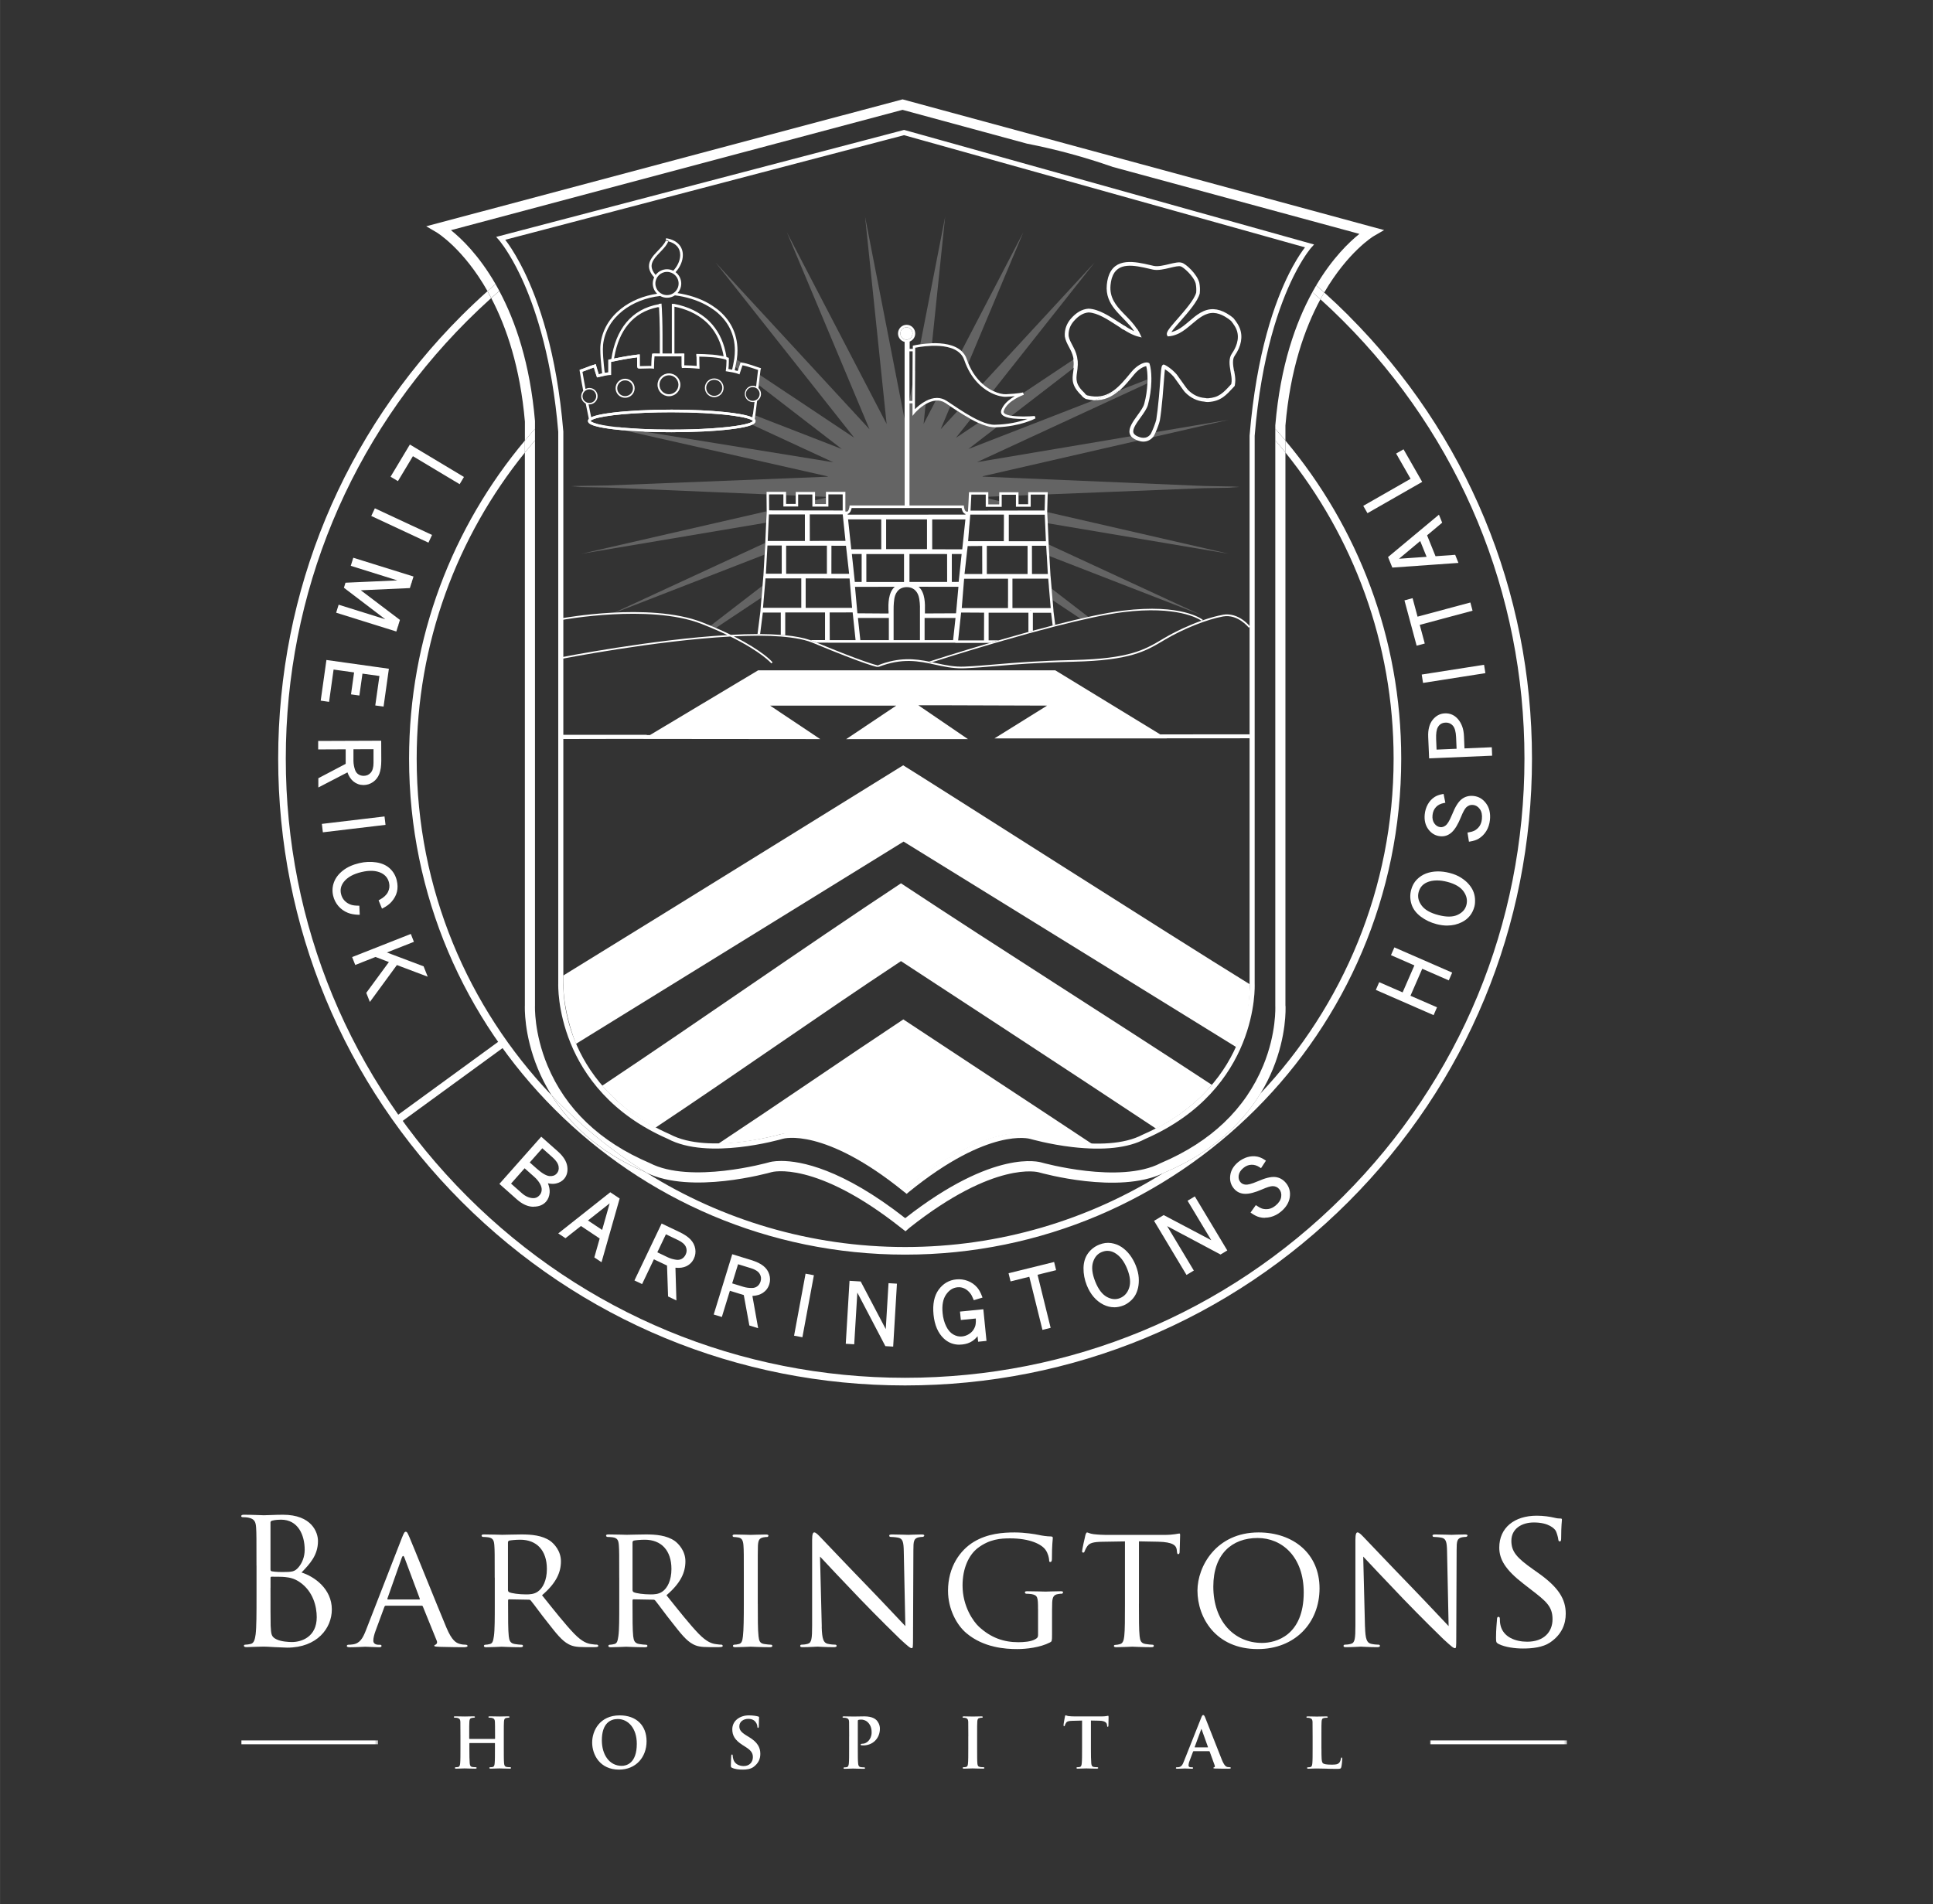 <?xml version="1.0" encoding="UTF-8"?><svg id="Layer_1" xmlns="http://www.w3.org/2000/svg" width="170.31mm" height="167.81mm" xmlns:xlink="http://www.w3.org/1999/xlink" viewBox="0 0 482.77 475.7"><rect x="0" y="0" width="482.77" height="475.7" fill="#333333" stroke="none"/><defs><style>.cls-1{mask:url(#mask);}.cls-2{fill:url(#linear-gradient-2);}.cls-3{fill:url(#linear-gradient);}.cls-4{mask:url(#mask-1);}.cls-5{fill:#fff;}.cls-6{opacity:.24;}</style><linearGradient id="linear-gradient" x1="357.03" y1="435.1" x2="391.57" y2="435.1" gradientUnits="userSpaceOnUse"><stop offset="0" stop-color="#fff"/><stop offset=".05" stop-color="#ededed"/><stop offset=".25" stop-color="#aeaeae"/><stop offset=".44" stop-color="#7a7a79"/><stop offset=".61" stop-color="#525250"/><stop offset=".77" stop-color="#353533"/><stop offset=".9" stop-color="#232321"/><stop offset="1" stop-color="#1d1d1b"/></linearGradient><mask id="mask" x="357.03" y="433.44" width="34.55" height="3.32" maskUnits="userSpaceOnUse"><rect class="cls-3" x="357.03" y="433.44" width="34.55" height="3.32"/></mask><linearGradient id="linear-gradient-2" x1="1511.05" x2="1545.6" gradientTransform="translate(1605.63) rotate(-180) scale(1 -1)" xlink:href="#linear-gradient"/><mask id="mask-1" x="60.03" y="433.44" width="34.55" height="3.32" maskUnits="userSpaceOnUse"><rect class="cls-2" x="60.03" y="433.44" width="34.55" height="3.32"/></mask></defs><line class="cls-5" x1="125.48" y1="260.66" x2="98.79" y2="280.12"/><rect class="cls-5" x="95.62" y="269.44" width="33.03" height="1.91" transform="translate(-137.75 117.94) rotate(-36.09)"/><path class="cls-5" d="M147.16,105.16h.33-.01.01s0,0,0,0h-.01.01s.06-.08.06-.08c.1-.1.34-.24.7-.38,1.26-.48,3.85-.92,7.25-1.22,3.4-.31,7.62-.49,12.19-.49,5.66,0,10.82.28,14.55.74,1.87.23,3.38.5,4.4.79.51.14.9.3,1.14.44.12.07.19.13.23.18l.03.04h0s.01,0,.01,0h-.01s.01,0,.01,0h-.02s-.14.18-.44.31c-.52.25-1.44.5-2.66.72-3.67.67-10.07,1.11-17.26,1.11-5.66,0-10.78-.28-14.48-.73-1.85-.22-3.34-.49-4.35-.78-.5-.14-.89-.3-1.12-.43-.12-.07-.19-.13-.22-.18l-.03-.04h0s-.01,0-.01,0h.01s-.01,0-.01,0h.01-.65c0,.18.08.34.18.46.2.23.49.39.87.55.67.27,1.65.51,2.9.73,3.74.65,9.92,1.07,16.91,1.07,5.68,0,10.86-.27,14.63-.72,1.89-.22,3.42-.49,4.5-.79.54-.15.97-.31,1.29-.5.16-.09.29-.19.4-.32.11-.12.19-.28.19-.46s-.08-.35-.19-.47c-.2-.23-.49-.39-.88-.55-.68-.27-1.67-.52-2.93-.74-3.79-.66-10.02-1.09-17.01-1.09-5.68,0-10.82.28-14.56.73-1.87.23-3.38.49-4.45.8-.54.15-.96.32-1.27.5-.16.09-.29.19-.39.32-.1.12-.18.28-.18.46h.33Z"/><path class="cls-5" d="M167.07,93.28c-1.57,0-2.85,1.27-2.85,2.85s1.28,2.85,2.85,2.85,2.85-1.28,2.85-2.85c0-1.58-1.28-2.85-2.85-2.85ZM167.07,98.49c-1.31,0-2.36-1.06-2.37-2.37,0-1.31,1.06-2.36,2.37-2.37,1.3,0,2.36,1.06,2.37,2.37,0,1.31-1.06,2.36-2.37,2.37Z"/><path class="cls-5" d="M180.55,96.88h-.16c0,1.11-.9,2.01-2.01,2.01-1.11,0-2.01-.9-2.01-2.01,0-1.11.9-2.01,2.01-2.01,1.11,0,2.01.9,2.01,2.01h.33c0-1.29-1.04-2.34-2.34-2.34s-2.34,1.05-2.34,2.34c0,1.29,1.05,2.34,2.34,2.34s2.34-1.05,2.34-2.34h-.16Z"/><path class="cls-5" d="M156.12,94.61c-1.31,0-2.38,1.06-2.38,2.38s1.06,2.38,2.38,2.38,2.38-1.06,2.38-2.38-1.06-2.38-2.38-2.38ZM156.12,95.02c1.09,0,1.97.88,1.97,1.97,0,1.09-.88,1.97-1.97,1.97-1.09,0-1.97-.88-1.97-1.97s.88-1.97,1.97-1.97Z"/><path class="cls-5" d="M159.44,88.89h-.33v.37c.12-.02.24-.03.37-.05l-.04-.32Z"/><path class="cls-5" d="M170.53,88.66h-.32s0,.33,0,.33c.21,0,.33,0,.33,0v-.33Z"/><path class="cls-5" d="M170.52,88.33s-.45,0-1.16.02c-.71,0-1.69.02-2.74.02-1.15,0-2.39-.01-3.47-.04l-.02.65c1.08.04,2.33.05,3.49.05,1.57,0,2.98-.02,3.59-.03v-.33s.32,0,.32,0v.33s-.11,0-.32,0l.03,2.62h.65s-.05-3.28-.05-3.28h-.33Z"/><path class="cls-5" d="M152.26,90.14l.07.32c.09-.02.17-.04.26-.05v-.26h-.33Z"/><path class="cls-5" d="M152.26,93.34v-.33c-.11,0-.22,0-.33.02v.31h.33Z"/><path class="cls-5" d="M181.71,89.63h-.33c0,.09,0,.16,0,.24.07.02.14.04.21.06l.11-.31Z"/><path class="cls-5" d="M149.28,93.85l.31-.11s-.03-.09-.09-.25c-.08,0-.15.03-.24.03l.02.33Z"/><path class="cls-5" d="M148.55,91.38l-.32.06c.02.11.05.23.08.36.11-.03.22-.07.33-.1l-.09-.32Z"/><path class="cls-5" d="M159.4,88.56c-2.52.3-4.87.75-7.21,1.26l-.26.06v3.15c.11,0,.21-.02.33-.02v.33h-.33v-.31c-.47.03-.88.13-1.26.23-.39.1-.76.19-1.17.23.05.15.09.25.09.25l-.31.11-.02-.33c.08,0,.16-.02.24-.03,0,0,0,0,0,0-.16-.48-.51-1.53-.63-2.16l-.06-.35-.34.1c-1.25.35-2.3.88-3.48,1.23l.19.63c1.14-.34,2.1-.8,3.14-1.13-.03-.13-.06-.25-.08-.36l.32-.06.09.32c-.11.03-.22.07-.33.1.23.93.66,2.15.67,2.16l.08.23h.24c.6-.04,1.08-.18,1.54-.29.46-.12.89-.22,1.42-.22h.33v-3.26c-.09.02-.17.04-.26.05l-.07-.32h.33v.26c2.14-.46,4.27-.86,6.53-1.15v-.37h.33l.04.32c-.12.01-.24.03-.37.05v2.35h.65v-3.09l-.37.04Z"/><path class="cls-5" d="M181.71,89.63h-.33c0,.09,0,.16,0,.24.07.02.14.04.21.06l.11-.31Z"/><polygon class="cls-5" points="167.82 88.37 167.82 88.37 167.79 88.37 167.82 88.37"/><path class="cls-5" d="M164.6,76.67c-.09.02-.16.04-.25.05l.26.17c0-.07,0-.15-.01-.23Z"/><polygon class="cls-5" points="167.82 88.37 167.79 88.37 167.82 88.37 167.82 88.37"/><path class="cls-5" d="M181.39,89.88s-.06-.02-.09-.02l.09.07s0-.03,0-.04Z"/><path class="cls-5" d="M189.5,96.17c.09-.82.19-1.66.29-2.51.05-.41.1-.81.15-1.23l.13-.44c-1.33-.39-3.34-1.23-4.86-1.42h-.08s-.18-.03-.18-.03l-.57,1.69-.15.45c-.22-.07-.47-.13-.73-.19.02-.09.09-.41.17-.8.12-.58.27-1.33.35-1.86,0-.04.02-.1.02-.14.1-.73.15-1.44.15-2.13,0-4.46-2.01-7.91-5.04-10.31-.1-.08-.2-.14-.3-.22-.6-.45-1.23-.87-1.89-1.25-2.31-1.3-4.99-2.14-7.75-2.56.58-.63.93-1.47.93-2.39,0-1.16-.56-2.19-1.42-2.84,1.12-1.22,1.82-2.78,1.82-4.27,0-.97-.3-1.92-.99-2.67-.69-.76-1.74-1.3-3.19-1.54l-.11.64h0s.02,0,.03,0c.03-.07.06-.13.09-.2l.61.22s-.04.08-.06.12c.98.26,1.67.68,2.14,1.19.57.63.82,1.39.82,2.23,0,1.32-.66,2.79-1.73,3.92-.47-.23-1-.37-1.56-.37-1.17,0-2.2.57-2.85,1.43-.74-.86-1-1.58-1.01-2.22,0-.54.19-1.04.5-1.55.47-.76,1.23-1.51,1.96-2.27.7-.74,1.37-1.49,1.73-2.37-.2-.05-.42-.1-.64-.14-.42.95-1.38,1.87-2.29,2.83-.48.51-.96,1.04-1.31,1.62-.36.57-.6,1.2-.6,1.89,0,.87.39,1.81,1.3,2.81-.22.46-.35.98-.35,1.53,0,1.01.42,1.92,1.1,2.56-3.35.48-6.52,1.76-9.02,3.74-2.8,2.21-4.76,5.29-5.14,8.99-.04.33-.05.72-.05,1.15,0,1.36.15,3.1.28,4.36.09.85.17,1.49.19,1.66-.03,0-.07.01-.1.02-.3.07-.56.14-.74.2l-.33-1.1-.43-1.42-.31.09c-1.25.35-2.3.88-3.48,1.23l-.27.08.04.28c.14.88.32,1.91.52,2.99.12.65.24,1.31.37,1.97-.13.15-.24.32-.32.51-.12.26-.19.53-.19.84,0,.8.46,1.49,1.13,1.83.37,1.82.67,3.3.79,3.86-.01.01-.02.02-.03.03-.1.12-.18.28-.18.46,0,.18.08.34.18.46.2.23.49.39.87.55.67.27,1.65.51,2.9.73,1.45.25,3.26.47,5.33.64l-7.88-1.78,1.1.18c-.17-.04-.33-.08-.47-.12-.5-.14-.89-.3-1.12-.43-.12-.07-.19-.13-.22-.18l-.03-.04h0s.06-.08.06-.08c.1-.1.34-.24.7-.38,1.26-.48,3.85-.92,7.25-1.22,3.4-.31,7.62-.49,12.19-.49,5.66,0,10.82.28,14.55.74.24.03.48.06.71.09,1.54.21,2.8.44,3.69.7.51.14.9.3,1.14.44.12.07.19.13.23.18l.03.04h0s0,0,0,0c0,.03-.14.18-.44.31-.15.07-.35.15-.57.22-.53.17-1.23.34-2.09.5-3.67.67-10.07,1.11-17.26,1.11-5.39,0-10.28-.25-13.92-.67l7.32,1.19c2.07.09,4.29.13,6.6.13,5.68,0,10.86-.27,14.63-.72,1.89-.22,3.42-.49,4.5-.79.41-.12.76-.24,1.04-.37.09-.04.17-.08.25-.13.16-.09.29-.19.4-.32.11-.12.19-.28.19-.46s-.08-.35-.19-.47c0,0-.02-.01-.02-.02.05-.32.09-.62.13-.94.17-1.23.32-2.43.45-3.61.58-.36.97-1,.97-1.73,0-.58-.24-1.1-.63-1.48.03-.26.06-.52.09-.77ZM163.68,70.82c0-.8.33-1.52.85-2.05.53-.53,1.25-.85,2.05-.85s1.52.32,2.05.85c.53.53.85,1.25.85,2.05s-.32,1.53-.85,2.05c-.53.53-1.25.85-2.05.85s-1.53-.32-2.05-.85c-.52-.52-.85-1.25-.85-2.05ZM150.61,86.19c.37-3.51,2.22-6.42,4.9-8.55,2.56-2.03,5.88-3.32,9.37-3.7.51.28,1.09.44,1.71.44.73,0,1.41-.22,1.97-.6,2.71.34,5.34,1.12,7.63,2.33.69.36,1.34.77,1.96,1.21.2.14.4.28.59.43,2.9,2.31,4.79,5.54,4.79,9.8,0,.6-.04,1.22-.12,1.86,0,.06-.01.12-.02.18-.06.41-.18,1.07-.3,1.64,0,.03-.01.05-.02.08-.1.51-.19.93-.22,1.03-.09-.02-.19-.04-.28-.05-.24-.04-.46-.08-.65-.11.06-.49.1-1.11.11-1.76,0-.09,0-.18,0-.28,0-.17,0-.35,0-.52v-.22s-.21-.08-.21-.08c-.12-.04-.26-.08-.38-.12h0s0,0,0,0c-.07-.43-.14-.85-.24-1.27-.67-3.09-2.04-5.64-4-7.61-.62-.62-1.31-1.18-2.05-1.69-.63-.43-1.29-.82-2-1.16-1.42-.69-3-1.21-4.71-1.54v.03s0-.03,0-.05h-.65c0,.89,0,1.95,0,3.08,0,.14,0,.28,0,.42,0,.25,0,.5,0,.76v.24c0,.64,0,1.28,0,1.91,0,1.28,0,2.5,0,3.51,0,.75,0,1.38,0,1.83,0,.22,0,.4,0,.52,0,.06,0,.11,0,.14v.02c-.25,0-.5,0-.76,0-.51,0-1.04,0-1.57,0,0-.91,0-1.9,0-2.92,0-.58,0-1.18,0-1.78,0-.72,0-1.44-.02-2.16-.02-1.37-.06-2.72-.13-3.98,0-.06,0-.11,0-.17-.03-.51-.06-1.01-.1-1.49l-.65.06s0,.06,0,.09c-3.48.61-6.18,2.21-8.13,4.55-1.99,2.39-3.21,5.54-3.75,9.16-.16.03-.32.07-.48.1l-.26.06v3.16c-.18.01-.36.05-.55.07-.12.02-.24.03-.36.05-.01-.1-.03-.27-.06-.51-.04-.37-.1-.89-.16-1.48-.12-1.2-.24-2.71-.24-3.89,0-.41.02-.78.05-1.08ZM173.96,89.08c0,.09,0,.17,0,.26,0,.77.02,1.61.03,2.07-.61-.05-1.88-.14-2.88-.15-.07,0-.14,0-.21,0l.02-2.93h-.33s-.4.01-1.05.02c-.31,0-.69,0-1.1,0,0-.34,0-3.22,0-6.37,0-.52,0-1.04,0-1.57v-.98c0-1,0-1.97,0-2.82,1.42.28,2.73.7,3.93,1.23.74.33,1.43.7,2.08,1.12.83.54,1.6,1.14,2.28,1.82,1.72,1.72,2.95,3.93,3.64,6.6.14.52.26,1.06.35,1.62-.22-.05-.46-.09-.69-.13-.66-.12-1.34-.22-2.06-.28-1.4-.12-2.85-.16-4.07-.18v.65s.02,0,.03,0ZM167.82,88.37h-.03s.03,0,.03,0ZM159.4,88.56c-.76.09-1.5.2-2.23.32-1.3.21-2.56.44-3.82.7.02-.13.05-.25.07-.37.57-3.27,1.71-6.08,3.5-8.22,1.78-2.14,4.21-3.61,7.36-4.25.02,0,.04,0,.06-.01.08-.02.16-.04.25-.05,0,.07,0,.15.01.23,0,.03,0,.06,0,.09.09,1.5.14,3.17.17,4.87,0,.73.02,1.46.02,2.18,0,.47,0,.94,0,1.4,0,1.02,0,2,0,2.91-.57,0-1.13-.02-1.64-.03h-.29s-.04.28-.04.28c-.08.52-.12,1.3-.14,1.96-.01.33-.02.63-.02.85-.18,0-.38-.01-.58-.01-.79,0-1.7.05-2.21.05-.04,0-.07,0-.1,0,0-.36-.01-.73-.01-1.1,0-.49,0-.99,0-1.46v-.37l-.37.04ZM146.02,100.21s-.04-.03-.06-.05c-.06-.06-.12-.13-.17-.21-.01-.02-.03-.04-.04-.06-.05-.08-.1-.16-.14-.25,0,0,0-.01,0-.02-.08-.2-.13-.42-.13-.65,0-.09.01-.17.03-.25,0-.04,0-.08.02-.12.02-.08.04-.16.07-.23.02-.05.04-.11.07-.16.03-.07.06-.13.11-.19,0,0,0-.01.01-.02.31-.44.82-.74,1.4-.74.94,0,1.7.76,1.7,1.71s-.76,1.7-1.7,1.7c-.45,0-.86-.18-1.16-.47ZM188,103.52c-.04.26-.07.51-.11.77-.08-.04-.16-.08-.25-.12-.68-.27-1.67-.52-2.93-.74-1.04-.18-2.27-.34-3.64-.49-3.63-.38-8.29-.6-13.36-.6-5.68,0-10.82.28-14.56.73-1.87.23-3.38.49-4.45.8-.42.12-.77.25-1.05.38-.04-.21-.1-.48-.16-.79-.13-.65-.31-1.5-.5-2.46.07,0,.14.02.21.02,1.13,0,2.05-.92,2.05-2.05s-.92-2.05-2.05-2.06c-.21,0-.4.04-.59.1-.13.04-.26.09-.38.15-.13-.68-.25-1.35-.37-2-.15-.83-.29-1.63-.4-2.33,1.03-.33,1.93-.74,2.89-1.04l.32,1.05.45,1.47.31-.1s.11-.03.29-.09c.15-.04.34-.09.56-.15.6-.15,1.41-.32,1.99-.31h.33v-3.26c1.1-.24,2.21-.46,3.33-.66,1.05-.19,2.11-.35,3.2-.49,0,.36,0,.72,0,1.08,0,.47,0,.95.02,1.4h0c0,.06.03.13.06.17.06.08.11.11.15.13.06.03.1.03.14.04.11.02.23.02.4.02.53,0,1.43-.05,2.21-.05.33,0,.64,0,.87.03l.36.04v-.36s0-.53.03-1.18c.02-.53.05-1.14.1-1.6,1.13.03,2.42.04,3.59.04,1.42,0,2.67-.01,3.24-.02l-.02,2.95.35-.02c.16,0,.33-.01.52-.01.66,0,1.46.04,2.09.09.63.04,1.09.09,1.09.09l.37.04v-.37s-.05-1.29-.05-2.42c0-.08,0-.17,0-.25,1.05.02,2.2.06,3.33.16,1.25.11,2.43.3,3.37.6.03,0,.06.02.09.02,0,.01,0,.03,0,.04,0,.08,0,.15,0,.23,0,.83-.07,1.66-.14,2.21h0s-.05.38-.05.38c0,0,.14.02.37.06.35.05.89.14,1.41.24.52.11,1.05.24,1.32.36l.33.14.29-.88.47-1.39c.38.06.81.18,1.24.3.89.26,1.83.59,2.65.86-.04.28-.07.55-.1.83-.1.83-.2,1.65-.29,2.45-.03.28-.06.56-.09.83-.24-.1-.51-.16-.79-.16-1.13,0-2.04.91-2.04,2.04s.92,2.04,2.04,2.04c.13,0,.26-.02.38-.04-.11,1.01-.24,2.04-.39,3.09ZM189.72,98.42c0,.52-.24.98-.6,1.3-.2.17-.43.3-.7.36-.13.03-.27.06-.42.06-.95,0-1.72-.77-1.72-1.72,0-.95.77-1.72,1.72-1.72.27,0,.53.07.76.18.24.12.44.29.6.5.22.29.36.64.36,1.03Z"/><path class="cls-5" d="M225.62,254.65c-15.33,10.16-30.74,20.81-46.32,31.13.27.09,1.37-.1,1.37-.1,7.53-.37,14.28-2.33,14.28-2.33,0,0,10.89-3.07,31.33,13.41.36,0,.05-.18.4-.21,20.37-16.39,30.4-13.16,30.4-13.16,0,0,5.81,1.7,12.66,2.23,0,0,2.46.37,3.06.18-15.43-10.23-32.07-21.12-47.19-31.14Z"/><path class="cls-5" d="M225.02,220.66c-25.67,16.99-49.12,33.55-74.63,50.57,3.32,3.75,7.47,7.49,13.3,10.48,20.86-13.89,40.34-27.72,61.33-41.61,1.62,1.06,44.46,29.05,63.72,41.85,6.07-3.17,10.62-6.98,13.94-10.93-25.54-16.77-52.48-33.7-77.66-50.36Z"/><path class="cls-5" d="M312.07,247.06v-1.22c-20.54-12.67-77.85-49.31-86.5-54.66-.89.53-57.47,35.66-84.9,52.52l.04,3.01s-.04,5.82,3.13,14.06c27.51-16.99,54.35-33.56,81.83-50.53,27.71,17.12,55.37,34.21,83.09,51.34,3.72-7.93,3.32-14.53,3.32-14.53Z"/><path class="cls-5" d="M283.51,83.26l-.02.09.03-.07s0,0,0-.01Z"/><path class="cls-5" d="M321.04,110.06v2.99c16.89,20.93,27.02,47.54,27.02,76.47,0,32.36-12.67,61.81-33.29,83.67-4.17,6.81-11.37,14.38-23.79,19.66-.17.09-.34.16-.52.24-18.7,11.67-40.78,18.43-64.4,18.43s-45.87-6.81-64.61-18.56c-.1-.05-.21-.09-.31-.15-12.06-5.16-19.2-12.52-23.41-19.22-20.85-21.9-33.67-51.52-33.67-84.07,0-28.93,10.13-55.53,27.02-76.46v-3c-18.04,21.53-28.92,49.24-28.92,79.46,0,68.32,55.58,123.9,123.9,123.9s123.9-55.58,123.9-123.9c0-30.22-10.88-57.93-28.92-79.46Z"/><path class="cls-5" d="M133.61,110.02v-2.9c-.86.96-1.7,1.94-2.53,2.93v3c.83-1.03,1.67-2.04,2.53-3.04Z"/><path class="cls-5" d="M318.51,110.01c.86,1,1.7,2.01,2.53,3.04v-2.99c-.83-.99-1.67-1.96-2.53-2.92v2.87Z"/><path class="cls-5" d="M321.04,251.23V113.05c-.83-1.03-1.67-2.04-2.53-3.04v141.32c0,.07.34,6.73-3.01,14.85-4.48,10.86-13.08,19.05-25.55,24.35l-.09.04c-10.21,5.3-29.54-.11-29.69-.15-.48-.15-11.82-3.54-34.09,13.89-15.84-12.41-26.15-14.29-30.96-14.29-1.96,0-3.01.31-3.13.36-.19.06-19.52,5.46-29.73.16l-.09-.04c-12.36-5.28-20.93-13.47-25.45-24.34-3.38-8.13-3.12-14.8-3.11-14.93V110.02c-.86,1-1.7,2.01-2.53,3.04v138.11c-.01.29-.31,7.22,3.26,15.85.84,2.03,1.95,4.26,3.39,6.57,7.05,7.4,15.02,13.92,23.72,19.37,11.16,5.47,30.41.09,31.27-.15.11-.03,10.92-3.04,32.35,13.94l1.08.84,1-.88c21.36-16.9,32.16-13.89,32.3-13.85.82.23,19.84,5.55,31.03.24.17-.08.35-.16.52-.24,12.42-5.28,19.62-12.85,23.79-19.66,1.32-2.16,2.34-4.24,3.12-6.15,3.43-8.39,3.18-15.16,3.15-15.81Z"/><path class="cls-5" d="M137.73,273.58c4.21,6.7,11.35,14.06,23.41,19.22.1.05.21.1.31.15-8.7-5.45-16.67-11.97-23.72-19.37Z"/><polygon class="cls-5" points="307.94 95.86 307.94 95.86 307.91 95.85 307.94 95.86 307.94 95.86"/><polygon class="cls-5" points="307.95 95.86 307.94 95.86 307.94 95.86 307.95 95.86"/><polygon class="cls-5" points="307.94 95.86 307.94 95.86 307.94 95.86 307.94 95.86"/><polygon class="cls-5" points="308.05 96.32 308.04 96.23 308.03 96.22 308.05 96.32"/><polygon class="cls-5" points="307.62 96.13 307.68 96.09 307.68 96.09 307.62 96.13"/><path class="cls-5" d="M115.43,119.26l-.75,1.25-11.68-7-3.74,6.24-1.28-.76,4.49-7.48,12.95,7.77Z"/><path class="cls-5" d="M114.8,120.96l-11.68-7-3.74,6.23-1.84-1.1,4.82-8.04,13.51,8.1-1.08,1.81ZM102.9,113.06l11.68,7,.41-.69-12.39-7.43-4.15,6.92.71.43,3.74-6.24Z"/><path class="cls-5" d="M107.46,133.8l-.62,1.33-13.69-6.38.62-1.33,13.69,6.38Z"/><path class="cls-5" d="M107,135.56l-14.28-6.66.9-1.92,14.28,6.66-.9,1.92ZM93.59,128.59l13.09,6.1.34-.73-13.09-6.1-.34.73Z"/><path class="cls-5" d="M102.87,144.24l-.73,2.36-12.92.58,10.3,7.81-.74,2.35-14.41-4.5.43-1.38,13.11,4.09-11.62-8.85.26-.83,14.59-.65-13.11-4.09.44-1.4,14.41,4.5Z"/><path class="cls-5" d="M98.99,157.76l-15.04-4.7.62-2,11.65,3.64-10.33-7.87.39-1.26,12.96-.58-11.64-3.64.63-2.02,15.04,4.69-.44,1.4.16.05h-.18s-.45,1.44-.45,1.44l-12.25.55,9.77,7.4-.45,1.45.14.11-.16-.05-.43,1.38ZM84.77,152.63l13.79,4.31.24-.76-13.79-4.31-.24.75ZM86.66,146.59l12.23,9.31.25-.78-10.84-8.22,13.6-.61.24-.77-15.35.68-.12.39ZM88.43,140.93l13.79,4.31.24-.77-13.79-4.31-.24.77Z"/><path class="cls-5" d="M96.75,167.34l-1.24,8.81-1.42-.2,1.04-7.36-4.88-.69-.77,5.47-1.44-.2.77-5.48-5.77-.81-1.13,8.07-1.44-.2,1.34-9.52,14.96,2.1Z"/><path class="cls-5" d="M95.79,176.52l-2.07-.29,1.04-7.36-4.24-.59-.77,5.47-2.09-.29.77-5.48-5.12-.72-1.13,8.07-2.09-.3,1.43-10.16,15.6,2.19-1.33,9.46ZM94.46,175.67l.77.11,1.15-8.16-14.31-2.01-1.25,8.87.8.11,1.13-8.07,6.42.9-.77,5.48.79.11.77-5.47,5.53.78-1.04,7.36Z"/><path class="cls-5" d="M94.89,185.37l.02,4.62c0,1.32-.15,2.38-.46,3.19-.31.8-.79,1.44-1.45,1.9-.66.46-1.39.7-2.19.7-.87,0-1.64-.27-2.32-.81-.68-.55-1.19-1.38-1.53-2.49l-7.14,3.7v-1.57s6.83-3.59,6.83-3.59l-.02-4.15-6.85.03v-1.46s15.09-.06,15.09-.06ZM93.59,186.84l-5.65.02v3.22c.01.78.15,1.56.41,2.33.19.56.5.99.95,1.29.44.3.96.45,1.54.45.81,0,1.48-.3,1.99-.89.52-.59.78-1.48.77-2.66v-3.76Z"/><path class="cls-5" d="M79.5,196.72v-2.31s6.83-3.59,6.83-3.59v-3.63s-6.87.03-6.87.03v-2.12s15.74-.06,15.74-.06l.02,4.95c0,1.35-.16,2.46-.48,3.31-.33.86-.86,1.55-1.57,2.05-.72.5-1.51.76-2.37.76h-.02c-.93,0-1.78-.3-2.5-.88-.65-.53-1.16-1.29-1.51-2.28l-7.27,3.77ZM80.15,194.81v.84s7.01-3.63,7.01-3.63l.11.37c.32,1.04.8,1.83,1.42,2.33.62.5,1.3.74,2.09.74h.02c.72,0,1.4-.22,2-.64.6-.43,1.05-1.02,1.33-1.75.29-.77.44-1.8.43-3.07l-.02-4.3-14.45.06v.81s6.86-.03,6.86-.03l.02,4.68-6.84,3.59ZM90.82,194.47c-.64,0-1.22-.17-1.71-.5-.5-.34-.86-.83-1.07-1.45-.27-.8-.41-1.62-.41-2.43l-.02-3.54,6.3-.03v4.08c.02,1.26-.27,2.22-.84,2.87-.58.66-1.33,1-2.24,1h-.02ZM88.27,187.19v2.89c.01.74.14,1.49.39,2.22.17.49.43.86.82,1.12.38.26.86.4,1.36.39.72,0,1.29-.26,1.75-.78.46-.53.69-1.35.69-2.44v-3.43s-5.01.02-5.01.02Z"/><path class="cls-5" d="M95.73,204.32l.17,1.45-14.99,1.78-.17-1.45,15-1.78Z"/><path class="cls-5" d="M80.63,207.92l-.25-2.1,15.65-1.86.25,2.1-15.64,1.86ZM81.1,206.39l.1.81,14.35-1.71-.1-.8-14.35,1.7Z"/><path class="cls-5" d="M89.49,228.18c-.99-.03-1.82-.18-2.5-.46-.9-.36-1.65-.9-2.25-1.61-.6-.71-1.01-1.52-1.22-2.42-.26-1.09-.19-2.16.2-3.2.39-1.04,1.1-1.97,2.16-2.78,1.05-.81,2.36-1.4,3.93-1.77,1.4-.33,2.77-.39,4.11-.19,1.34.2,2.42.68,3.23,1.45.82.76,1.36,1.7,1.62,2.82.23.98.24,1.88.04,2.7-.2.82-.63,1.6-1.28,2.34-.48.55-1.14,1.04-1.97,1.47l-.6-1.47c1.07-.58,1.81-1.27,2.22-2.07.4-.8.5-1.65.29-2.55-.28-1.21-.99-2.09-2.11-2.65-1.35-.67-3.06-.76-5.14-.28-2.14.5-3.69,1.36-4.63,2.59-.78,1.01-1.03,2.11-.75,3.29.17.72.49,1.33.96,1.83.47.5,1.06.87,1.76,1.11.45.15,1.07.24,1.85.25l.07,1.61Z"/><path class="cls-5" d="M89.83,228.52h-.35c-1.02-.04-1.9-.2-2.61-.49-.94-.38-1.74-.95-2.38-1.7-.63-.75-1.07-1.61-1.29-2.56-.27-1.15-.2-2.29.21-3.39.41-1.1,1.17-2.08,2.26-2.93,1.08-.84,2.44-1.45,4.06-1.83,1.44-.34,2.86-.4,4.23-.19,1.4.21,2.55.73,3.41,1.53.86.8,1.44,1.81,1.72,2.98.24,1.03.26,1.99.04,2.86-.21.87-.67,1.7-1.35,2.48-.51.58-1.21,1.1-2.06,1.55l-.32.16-.85-2.08.26-.14c1.01-.54,1.71-1.19,2.08-1.93.37-.74.46-1.5.27-2.32-.26-1.12-.9-1.91-1.93-2.43-1.27-.63-2.93-.72-4.92-.25-2.06.48-3.55,1.31-4.45,2.47-.72.94-.95,1.92-.69,3.01.15.66.45,1.22.88,1.68.43.46.98.8,1.63,1.02.42.14,1.01.22,1.75.23h.31s.1,2.27.1,2.27ZM92.37,215.96c-.82,0-1.66.1-2.5.3-1.52.36-2.8.93-3.81,1.71-1,.77-1.69,1.66-2.05,2.64-.36.97-.42,1.99-.18,3.01.2.85.59,1.62,1.15,2.29.57.67,1.28,1.18,2.13,1.52.56.23,1.24.37,2.03.42l-.04-.95c-.67-.03-1.22-.12-1.64-.26-.75-.25-1.39-.66-1.9-1.19-.51-.54-.86-1.2-1.04-1.98-.3-1.27-.03-2.47.81-3.56.99-1.28,2.61-2.19,4.82-2.71,2.14-.5,3.94-.4,5.36.3,1.2.6,1.97,1.56,2.28,2.86.23.96.12,1.9-.32,2.77-.4.8-1.11,1.49-2.1,2.07l.35.87c.64-.37,1.17-.78,1.56-1.23.61-.7,1.02-1.44,1.2-2.21.19-.77.17-1.62-.05-2.55-.25-1.05-.76-1.94-1.53-2.66-.76-.71-1.79-1.17-3.06-1.36-.49-.07-.98-.11-1.49-.11Z"/><path class="cls-5" d="M102.42,233.73l.53,1.36-7.23,2.86,9.82,3.71.7,1.77-7.24-2.74-6.55,8.94-.61-1.55,5.79-7.9-3.86-1.47-4.87,1.92-.54-1.36,14.05-5.54Z"/><path class="cls-5" d="M92.37,250.3l-.9-2.27,5.65-7.7-3.34-1.27-5.06,2-.78-1.97,14.66-5.78.77,1.97-6.75,2.66,9.17,3.46,1.03,2.59-7.7-2.91-6.75,9.22ZM92.22,248.12l.33.84,6.35-8.67,6.78,2.57-.38-.95-10.48-3.95,7.72-3.05-.3-.75-13.44,5.3.3.75,4.69-1.85,4.37,1.66-5.94,8.1Z"/><path class="cls-5" d="M135.2,284.44l3.88,3.44c1.33,1.18,2.09,2.36,2.26,3.55.17,1.19-.07,2.15-.73,2.9-.46.52-1.06.86-1.81,1.02-.75.16-1.6.09-2.56-.24.53,1.01.76,1.94.7,2.78-.06.85-.34,1.55-.82,2.1-.69.78-1.67,1.15-2.96,1.14-1.28-.02-2.57-.61-3.89-1.77l-4.09-3.63,10.02-11.3ZM130.98,291.38l-3.82,4.32,2.96,2.63c.94.83,1.93,1.26,2.98,1.31.74.03,1.37-.25,1.89-.84.37-.41.57-.9.62-1.45.04-.55-.11-1.15-.46-1.79-.35-.64-.86-1.25-1.51-1.83l-2.65-2.35ZM135.41,286.4l-3.56,4.02,2.05,1.82c1.35,1.2,2.46,1.83,3.33,1.9.87.07,1.56-.19,2.06-.76.48-.54.66-1.21.54-2.01-.12-.8-.64-1.61-1.57-2.43l-2.85-2.53Z"/><path class="cls-5" d="M133.25,301.46s-.06,0-.09,0c-1.35-.02-2.73-.64-4.1-1.86l-4.34-3.85,10.45-11.79,4.13,3.66c1.39,1.23,2.18,2.49,2.37,3.74.19,1.28-.09,2.34-.81,3.17-.5.56-1.17.94-1.99,1.12-.61.14-1.3.12-2.03-.05.33.81.48,1.58.43,2.3-.07.92-.37,1.69-.9,2.29-.74.83-1.78,1.25-3.12,1.25ZM125.64,295.7l3.85,3.41c1.24,1.11,2.48,1.67,3.67,1.69,1.21.01,2.08-.32,2.71-1.03.44-.49.69-1.14.74-1.91.06-.78-.17-1.66-.66-2.61l-.38-.72.77.26c.89.3,1.69.38,2.38.23.68-.15,1.23-.46,1.64-.92.6-.68.82-1.54.66-2.64-.16-1.1-.88-2.23-2.15-3.35l-3.64-3.23-9.59,10.81ZM133.2,299.97s-.08,0-.12,0c-1.13-.05-2.2-.52-3.18-1.39l-3.21-2.85,4.26-4.8,2.89,2.56c.68.6,1.21,1.24,1.58,1.91.38.69.55,1.36.5,1.97-.05.63-.29,1.18-.7,1.64-.56.63-1.24.95-2.03.95ZM127.62,295.67l2.72,2.41c.87.77,1.81,1.19,2.78,1.23.64.03,1.17-.21,1.63-.73.32-.36.49-.77.53-1.26.04-.49-.1-1.03-.42-1.6-.34-.6-.82-1.19-1.44-1.74l-2.4-2.13-3.39,3.83ZM137.49,294.47c-.09,0-.19,0-.29-.01-.95-.07-2.11-.72-3.52-1.98l-2.3-2.03,4-4.51,3.1,2.75c.98.87,1.55,1.75,1.68,2.63.14.89-.07,1.65-.62,2.27-.52.58-1.21.88-2.05.88ZM132.3,290.39l1.81,1.6c1.29,1.14,2.35,1.75,3.14,1.81.77.06,1.36-.15,1.8-.65.42-.47.57-1.04.46-1.74-.11-.72-.6-1.47-1.46-2.24l-2.61-2.32-3.13,3.53Z"/><path class="cls-5" d="M152.43,298.25l1.95,1.3-4.34,15.25-1.23-.82,1.34-4.73-5.08-3.38-3.86,3.05-1.23-.82,12.45-9.85ZM152.85,299.72l-6.57,5.19,4.29,2.86,2.28-8.05Z"/><path class="cls-5" d="M150.23,315.32l-1.8-1.2,1.34-4.73-4.68-3.12-3.86,3.05-1.81-1.2,12.99-10.28,2.35,1.56-4.53,15.91ZM149.19,313.84l.66.44,4.15-14.59-.67-.45-2.56,9.05-5.04-3.36,7.39-5.84-.67-.45-11.91,9.42.66.44,3.86-3.05,5.47,3.65-1.34,4.73ZM146.84,304.89l3.54,2.36,1.88-6.64-5.42,4.28Z"/><path class="cls-5" d="M165.39,306.08l4.17,1.99c1.19.57,2.09,1.17,2.68,1.8.59.63.95,1.34,1.08,2.14.13.79.03,1.55-.32,2.27-.37.79-.95,1.36-1.74,1.74-.79.37-1.76.47-2.91.3l.23,8.04-1.42-.68-.26-7.72-3.75-1.79-2.95,6.19-1.32-.63,6.51-13.63ZM166.15,307.89l-2.43,5.1,2.9,1.39c.71.34,1.47.56,2.27.66.58.07,1.11-.03,1.57-.29.46-.27.82-.67,1.07-1.2.35-.73.37-1.46.06-2.18-.3-.72-.99-1.34-2.06-1.85l-3.39-1.62Z"/><path class="cls-5" d="M168.93,324.87l-2.08-1-.26-7.72-3.28-1.56-2.95,6.19-1.91-.91,6.79-14.22,4.46,2.13c1.22.58,2.15,1.21,2.77,1.87.63.67,1.02,1.45,1.17,2.31.14.86.03,1.69-.35,2.47-.4.85-1.04,1.49-1.89,1.89-.75.36-1.66.48-2.71.37l.24,8.19ZM167.49,323.46l.76.36-.23-7.89.39.06c1.08.16,2,.07,2.72-.27.72-.34,1.24-.86,1.58-1.58.31-.65.41-1.35.29-2.08-.12-.73-.46-1.39-1-1.97-.56-.6-1.43-1.18-2.58-1.72l-3.88-1.85-6.23,13.04.73.35,2.95-6.19,4.22,2.02.26,7.72ZM169.25,315.38c-.13,0-.26,0-.4-.03-.85-.1-1.64-.33-2.37-.69l-3.2-1.53,2.72-5.69,3.68,1.76c1.14.54,1.89,1.22,2.22,2.02.34.81.32,1.63-.07,2.45-.28.58-.68,1.03-1.2,1.34-.42.24-.88.36-1.38.36ZM164.15,312.83l2.61,1.25c.67.32,1.4.53,2.17.63.51.06.96-.02,1.37-.25.41-.24.71-.58.94-1.05.31-.65.33-1.27.06-1.91-.27-.64-.91-1.21-1.9-1.68l-3.09-1.48-2.15,4.51Z"/><path class="cls-5" d="M183.09,313.73l4.42,1.36c1.26.39,2.23.85,2.91,1.38.68.53,1.14,1.19,1.38,1.95.25.77.25,1.53.02,2.3-.26.83-.74,1.49-1.47,1.97-.72.49-1.66.72-2.83.72l1.41,7.91-1.5-.46-1.39-7.6-3.97-1.22-2.01,6.55-1.4-.43,4.44-14.44ZM184.11,315.41l-1.66,5.4,3.07.95c.75.23,1.53.33,2.34.31.59-.01,1.09-.19,1.51-.52.42-.33.71-.78.88-1.34.24-.78.15-1.5-.25-2.17-.41-.67-1.18-1.18-2.31-1.53l-3.59-1.1Z"/><path class="cls-5" d="M189.35,331.8l-2.2-.68-1.39-7.6-3.47-1.07-2.01,6.55-2.03-.62,4.63-15.06,4.73,1.46c1.3.4,2.31.88,3.01,1.44.73.57,1.23,1.28,1.49,2.11.27.83.28,1.67.02,2.49-.28.91-.82,1.63-1.6,2.15-.69.46-1.57.72-2.62.77l1.44,8.07ZM187.72,330.61l.8.25-1.38-7.77h.39c1.12,0,1.99-.22,2.65-.66.66-.44,1.1-1.03,1.34-1.8.22-.7.21-1.39-.02-2.1-.22-.7-.65-1.3-1.28-1.8-.64-.51-1.58-.95-2.8-1.33l-4.11-1.26-4.25,13.81.78.24,2.01-6.55,4.47,1.37,1.39,7.6ZM187.67,322.4c-.78,0-1.53-.11-2.24-.33l-3.39-1.04,1.85-6.02,3.9,1.2c1.2.37,2.04.93,2.49,1.67.46.75.55,1.57.29,2.44-.19.62-.52,1.12-.99,1.49-.47.38-1.05.58-1.7.59-.07,0-.14,0-.2,0ZM182.86,320.6l2.76.85c.71.22,1.47.32,2.24.3.52-.01.95-.16,1.31-.45.37-.29.62-.68.78-1.18.21-.69.14-1.31-.22-1.9-.36-.6-1.08-1.06-2.12-1.39l-3.28-1.01-1.47,4.78Z"/><path class="cls-5" d="M201.45,318.57l1.44.27-2.75,14.85-1.44-.27,2.75-14.85Z"/><path class="cls-5" d="M200.4,334.06l-2.08-.39,2.87-15.49,2.08.39-2.87,15.49ZM199.08,333.15l.8.15,2.63-14.21-.8-.15-2.63,14.21Z"/><path class="cls-5" d="M212.48,320.31l2.28.14,6.72,12.77.74-12.32,1.45.09-.9,15.07-1.45-.09-7.46-14.26-.83,13.76-1.46-.09.9-15.07Z"/><path class="cls-5" d="M223.08,336.4l-1.96-.12-7-13.38-.78,12.92-2.11-.13.94-15.73,2.79.17,6.26,11.9.69-11.48,2.1.13-.94,15.73ZM221.53,335.65l.94.06.86-14.42-.8-.05-.79,13.16-7.18-13.64-.85-.05,7.82,14.94ZM211.92,335.08l.81.05.87-14.42-.81-.05-.86,14.42Z"/><path class="cls-5" d="M244.4,332.93c-.5.78-1.07,1.39-1.73,1.84-.66.44-1.45.71-2.37.8-1.72.17-3.17-.3-4.36-1.43-1.38-1.3-2.2-3.21-2.46-5.74-.25-2.55.15-4.55,1.21-6.01,1.06-1.46,2.44-2.28,4.16-2.45.96-.09,1.87.02,2.74.36.87.33,1.6.84,2.21,1.54.43.5.82,1.2,1.16,2.11l-1.55.47c-.26-.65-.52-1.15-.8-1.51-.45-.59-.98-1.03-1.58-1.32-.6-.29-1.24-.4-1.92-.33-1.24.12-2.27.78-3.09,1.96-.82,1.19-1.12,2.82-.92,4.89.13,1.25.44,2.39.93,3.39.5,1,1.13,1.72,1.9,2.16s1.57.61,2.4.53c.66-.07,1.27-.28,1.83-.63.56-.36.98-.78,1.28-1.26.3-.48.48-.97.56-1.47.08-.5.08-1.1.01-1.81l-3.75.37-.14-1.45,5.18-.52.72,7.25-1.44.14-.19-1.91Z"/><path class="cls-5" d="M239.63,335.92c-1.51,0-2.83-.52-3.92-1.55-1.44-1.35-2.3-3.35-2.56-5.95-.26-2.62.17-4.71,1.27-6.23,1.11-1.53,2.59-2.4,4.39-2.58,1.01-.1,1.98.03,2.89.38.91.34,1.69.89,2.34,1.63.46.53.86,1.25,1.22,2.2l.12.33-2.18.66-.11-.28c-.25-.62-.5-1.11-.76-1.43-.42-.54-.91-.96-1.46-1.22-.54-.26-1.13-.36-1.74-.3-1.15.11-2.08.71-2.85,1.82-.77,1.12-1.06,2.69-.86,4.67.12,1.21.42,2.31.9,3.28.47.94,1.06,1.62,1.77,2.02.72.41,1.44.57,2.2.49.61-.06,1.18-.26,1.69-.58.51-.32.91-.71,1.18-1.15.27-.44.45-.89.51-1.35.06-.4.07-.87.04-1.4l-3.74.37-.21-2.1,5.83-.58.79,7.9-2.09.21-.14-1.38c-.4.49-.83.9-1.3,1.21-.7.47-1.55.76-2.53.86-.24.02-.47.04-.7.04ZM239.48,320.24c-.2,0-.39.01-.59.03-1.63.16-2.91.92-3.92,2.32-1.01,1.39-1.39,3.33-1.15,5.78.24,2.44,1.04,4.3,2.35,5.53,1.13,1.07,2.47,1.5,4.1,1.34.87-.09,1.62-.34,2.22-.75.61-.41,1.16-1,1.63-1.74l.51-.8.25,2.53.79-.08-.66-6.6-4.53.45.08.8,3.75-.37.03.32c.07.72.07,1.36-.02,1.89-.08.54-.28,1.08-.6,1.59-.32.52-.79.98-1.38,1.36-.59.38-1.26.61-1.97.68-.89.09-1.76-.1-2.59-.57-.82-.47-1.51-1.24-2.03-2.3-.51-1.04-.84-2.21-.97-3.5-.21-2.14.11-3.86.97-5.11.87-1.26,1.99-1.97,3.33-2.1.73-.07,1.44.05,2.09.36.64.31,1.21.79,1.7,1.41.25.33.49.76.73,1.31l.93-.28c-.3-.72-.62-1.28-.97-1.68-.57-.65-1.27-1.14-2.08-1.45-.64-.24-1.3-.36-2-.36Z"/><path class="cls-5" d="M252.29,318.31l10.74-2.66.35,1.4-4.64,1.15,3.27,13.26-1.42.35-3.28-13.26-4.68,1.16-.35-1.4Z"/><path class="cls-5" d="M260.35,332.21l-3.28-13.26-4.68,1.16-.5-2.04,11.38-2.81.5,2.04-4.64,1.15,3.27,13.26-2.05.51ZM257.55,318.16l3.28,13.26.79-.2-3.27-13.26,4.64-1.15-.19-.77-10.11,2.5.19.77,4.68-1.16Z"/><path class="cls-5" d="M280.46,325.8c-1.62.65-3.2.59-4.73-.18-1.79-.9-3.12-2.46-4-4.66-.56-1.39-.82-2.78-.8-4.17s.38-2.55,1.06-3.5c.69-.94,1.58-1.63,2.67-2.07.95-.38,1.88-.5,2.78-.37.9.13,1.72.44,2.46.93.74.49,1.4,1.11,1.99,1.87s1.07,1.63,1.45,2.6c.42,1.06.66,2.04.72,2.94.06.9,0,1.68-.15,2.36-.15.68-.36,1.25-.61,1.71-.33.61-.76,1.14-1.3,1.59-.54.45-1.06.77-1.54.96ZM279.81,324.59c1.21-.48,2.04-1.4,2.5-2.75.46-1.35.3-2.99-.47-4.93-.82-2.05-1.93-3.46-3.33-4.25-1.1-.61-2.24-.67-3.43-.2-1.16.46-1.96,1.37-2.4,2.73-.44,1.36-.25,3.05.55,5.08.8,2,1.81,3.33,3.04,4,1.23.66,2.41.77,3.54.32Z"/><path class="cls-5" d="M278.26,326.57c-.91,0-1.8-.22-2.67-.65-1.85-.93-3.25-2.56-4.16-4.83-.57-1.42-.84-2.87-.82-4.3.02-1.45.4-2.69,1.12-3.69.72-.99,1.67-1.72,2.81-2.18,1-.4,1.99-.53,2.95-.39.95.14,1.82.47,2.6.98.77.51,1.47,1.17,2.07,1.95.6.79,1.1,1.69,1.5,2.67.43,1.09.68,2.11.74,3.04.06.92,0,1.75-.15,2.46-.16.71-.38,1.31-.64,1.79-.34.64-.81,1.21-1.38,1.68-.56.47-1.11.81-1.63,1.01h0c-.78.31-1.56.47-2.32.47ZM276.75,311.12c-.64,0-1.3.13-1.97.4-1.03.41-1.88,1.07-2.52,1.96-.64.89-.98,2-1,3.31-.02,1.34.24,2.71.78,4.05.85,2.12,2.14,3.63,3.84,4.49,1.43.72,2.93.77,4.46.17.45-.18.94-.49,1.45-.91.5-.42.92-.92,1.22-1.49.24-.43.43-.98.58-1.62.15-.65.19-1.41.14-2.27-.05-.86-.29-1.81-.7-2.84-.37-.93-.84-1.78-1.41-2.52-.55-.72-1.19-1.33-1.91-1.8-.7-.46-1.48-.75-2.33-.88-.21-.03-.43-.05-.64-.05ZM278.42,325.18c-.75,0-1.52-.21-2.3-.63-1.3-.7-2.37-2.1-3.19-4.16-.83-2.09-1.02-3.88-.56-5.3.47-1.45,1.34-2.43,2.59-2.93,1.28-.51,2.53-.44,3.71.22,1.47.82,2.64,2.3,3.48,4.41.8,2.01.96,3.74.47,5.16-.49,1.44-1.39,2.43-2.69,2.95h0c-.49.2-1,.29-1.51.29ZM276.62,312.47c-.46,0-.94.1-1.42.29-1.08.43-1.8,1.26-2.21,2.53-.41,1.28-.23,2.91.55,4.86.76,1.92,1.74,3.2,2.89,3.83,1.15.62,2.22.72,3.26.31,1.13-.45,1.89-1.29,2.31-2.55.43-1.27.28-2.85-.46-4.71-.78-1.96-1.85-3.34-3.19-4.08-.57-.31-1.14-.47-1.73-.47Z"/><path class="cls-5" d="M288.68,305.1l1.96-1.18,12.76,6.74-6.35-10.58,1.25-.75,7.77,12.95-1.25.75-14.21-7.55,7.09,11.82-1.26.75-7.77-12.95Z"/><path class="cls-5" d="M296.33,318.49l-8.1-13.51,2.4-1.44,11.89,6.28-5.92-9.86,1.81-1.09,8.11,13.51-1.69,1.01-13.33-7.09,6.66,11.1-1.82,1.09ZM289.13,305.21l7.43,12.39.7-.42-7.43-12.39-.7.42ZM289.92,304.73l14.89,7.92.81-.49-7.43-12.39-.69.41,6.78,11.31-13.63-7.2-.73.44Z"/><path class="cls-5" d="M313.73,301.5c.51.35.95.59,1.31.71.61.19,1.24.23,1.87.12.64-.11,1.27-.43,1.89-.94.86-.72,1.36-1.5,1.48-2.35.13-.85-.06-1.58-.57-2.19-.46-.55-1.07-.83-1.84-.86-.58,0-1.52.27-2.8.84-1.74.76-3.12,1.12-4.16,1.08-1.03-.03-1.88-.43-2.52-1.21-.71-.85-.99-1.86-.83-3.03.15-1.17.77-2.2,1.85-3.11.66-.55,1.38-.94,2.17-1.18.78-.24,1.58-.28,2.37-.12.55.11,1.13.37,1.74.78l-.88,1.33c-.77-.52-1.55-.77-2.35-.73-.79.04-1.53.34-2.21.9-.72.6-1.14,1.28-1.25,2.04-.11.76.05,1.4.5,1.94.36.44.87.69,1.53.75.65.06,1.72-.23,3.21-.88,1.76-.78,3.14-1.12,4.13-1.03.99.1,1.82.56,2.5,1.38.77.93,1.07,2.03.88,3.29-.18,1.27-.88,2.4-2.09,3.41-.76.63-1.57,1.05-2.45,1.28-.88.22-1.73.23-2.57.03-.57-.13-1.19-.44-1.88-.92l.94-1.33Z"/><path class="cls-5" d="M315.88,304.23c-.44,0-.87-.05-1.29-.16-.6-.14-1.25-.46-1.99-.97l-.27-.19,1.32-1.86.27.18c.49.34.9.56,1.23.67.55.18,1.13.21,1.72.11.58-.1,1.17-.39,1.74-.87.8-.66,1.26-1.39,1.37-2.15.11-.76-.05-1.4-.5-1.94-.4-.48-.92-.72-1.6-.74,0,0,0,0-.01,0-.53,0-1.42.27-2.65.81-1.8.79-3.21,1.15-4.3,1.11-1.12-.03-2.05-.47-2.76-1.33-.77-.92-1.07-2.03-.9-3.28.16-1.25.83-2.36,1.97-3.31.69-.57,1.46-.99,2.28-1.24.84-.25,1.69-.3,2.53-.13.59.12,1.22.4,1.86.83l.27.18-1.23,1.88-.27-.19c-.71-.48-1.43-.71-2.15-.67-.73.03-1.39.3-2.01.83-.66.54-1.04,1.16-1.14,1.83-.1.67.04,1.22.43,1.68.31.37.73.58,1.31.63.41.04,1.27-.08,3.05-.85,1.84-.81,3.24-1.15,4.29-1.06,1.07.1,1.99.61,2.72,1.49.83,1,1.16,2.19.96,3.55-.2,1.34-.94,2.56-2.21,3.61-.79.66-1.66,1.11-2.58,1.34-.48.12-.96.18-1.43.18ZM313.24,302.75c.55.35,1.05.59,1.49.69.78.19,1.59.18,2.41-.03.83-.21,1.59-.61,2.32-1.21,1.14-.95,1.81-2.02,1.98-3.2.17-1.18-.09-2.17-.81-3.04-.63-.76-1.38-1.17-2.28-1.26-.92-.08-2.26.26-3.97,1.01-1.55.68-2.65.97-3.37.91-.74-.07-1.33-.36-1.75-.87-.5-.61-.7-1.35-.57-2.2.12-.84.58-1.59,1.37-2.24.73-.61,1.54-.94,2.4-.98.76-.04,1.52.17,2.27.61l.52-.79c-.47-.29-.93-.47-1.35-.56-.74-.15-1.48-.11-2.22.11-.74.23-1.43.6-2.06,1.12-1.02.85-1.59,1.8-1.74,2.9-.15,1.08.1,1.99.76,2.78.59.71,1.33,1.07,2.28,1.09,1,.05,2.34-.32,4.02-1.06,1.32-.58,2.28-.87,2.91-.87h.02c.87.02,1.57.35,2.09.97.56.68.78,1.5.64,2.45-.14.93-.67,1.79-1.6,2.56-.66.55-1.34.89-2.04,1.01-.69.12-1.37.08-2.03-.13-.33-.11-.7-.3-1.13-.57l-.57.8Z"/><path class="cls-5" d="M344.05,247.12l.58-1.33,5.85,2.55,3.2-7.34-5.85-2.56.59-1.34,13.84,6.04-.59,1.34-6.63-2.9-3.2,7.34,6.63,2.89-.58,1.33-13.84-6.05Z"/><path class="cls-5" d="M358.06,253.6l-14.44-6.31.84-1.93,5.85,2.55,2.94-6.74-5.85-2.56.85-1.94,14.44,6.3-.85,1.94-6.63-2.9-2.94,6.74,6.63,2.89-.84,1.93ZM344.48,246.95l13.24,5.78.32-.74-6.63-2.89,3.47-7.94,6.63,2.9.33-.74-13.24-5.78-.32.74,5.85,2.56-3.46,7.94-5.85-2.55-.32.73Z"/><path class="cls-5" d="M367.92,226.37c-.44,1.69-1.42,2.93-2.94,3.7-1.79.91-3.83,1.07-6.12.47-1.45-.38-2.73-.99-3.84-1.82-1.11-.84-1.84-1.82-2.2-2.92-.36-1.11-.39-2.24-.09-3.37.26-.99.71-1.81,1.34-2.46.64-.65,1.37-1.13,2.21-1.44.83-.31,1.72-.47,2.68-.49.96-.02,1.94.1,2.95.36,1.11.28,2.04.67,2.79,1.15.76.48,1.36.99,1.82,1.52.46.53.8,1.03,1.01,1.5.3.63.47,1.29.51,1.99.04.7,0,1.31-.13,1.81ZM366.56,226.17c.33-1.26.08-2.47-.74-3.64-.82-1.17-2.24-2.02-4.26-2.54-2.13-.55-3.93-.49-5.4.17-1.14.53-1.87,1.41-2.19,2.65-.31,1.21-.05,2.39.78,3.55.83,1.16,2.31,2.01,4.43,2.56,2.08.54,3.75.51,5.02-.09,1.26-.6,2.05-1.49,2.35-2.66Z"/><path class="cls-5" d="M361.47,231.22c-.86,0-1.75-.12-2.68-.36-1.48-.38-2.81-1.02-3.95-1.88-1.16-.88-1.94-1.91-2.31-3.09-.37-1.17-.41-2.37-.1-3.56.27-1.04.75-1.92,1.43-2.61.67-.68,1.45-1.19,2.32-1.52.86-.32,1.8-.49,2.79-.51.98-.02,2.01.11,3.04.37,1.13.29,2.11.69,2.89,1.2.77.49,1.41,1.02,1.89,1.58.48.55.83,1.08,1.06,1.58.31.66.49,1.37.54,2.11.04.73,0,1.37-.14,1.91h0c-.46,1.78-1.51,3.1-3.11,3.91-1.12.57-2.35.86-3.67.86ZM359.17,218.35c-.07,0-.13,0-.19,0-.92.02-1.78.18-2.58.47-.78.29-1.49.75-2.09,1.36-.6.61-1.02,1.38-1.26,2.32-.28,1.07-.25,2.14.09,3.19.33,1.04,1.04,1.97,2.08,2.76,1.07.81,2.32,1.41,3.72,1.77,2.2.57,4.19.42,5.89-.45,1.44-.74,2.35-1.88,2.77-3.49h0c.12-.47.16-1.05.12-1.71-.04-.66-.2-1.28-.48-1.87-.21-.45-.53-.93-.97-1.43-.44-.5-1.03-.99-1.75-1.45-.72-.46-1.63-.84-2.7-1.11-.91-.24-1.8-.36-2.67-.36ZM361.88,229.63c-.83,0-1.76-.13-2.77-.39-2.18-.57-3.73-1.47-4.61-2.68-.89-1.23-1.17-2.52-.84-3.82.35-1.33,1.14-2.3,2.37-2.87,1.53-.7,3.42-.76,5.62-.19,2.08.54,3.58,1.44,4.44,2.67.87,1.25,1.13,2.56.79,3.91h0c-.33,1.27-1.18,2.23-2.53,2.88-.71.33-1.53.5-2.47.5ZM358.88,219.94c-.96,0-1.82.17-2.57.52-1.05.49-1.71,1.29-2.01,2.44-.29,1.12-.05,2.19.73,3.27.78,1.09,2.21,1.91,4.24,2.43,2,.52,3.61.5,4.8-.07,1.18-.56,1.89-1.37,2.17-2.45h0c.3-1.17.08-2.28-.69-3.37-.77-1.1-2.14-1.91-4.07-2.41-.93-.24-1.8-.36-2.6-.36Z"/><path class="cls-5" d="M366.89,208.25c.61-.1,1.09-.24,1.43-.41.57-.29,1.05-.7,1.43-1.23.38-.53.61-1.19.69-1.99.11-1.12-.08-2.02-.58-2.72-.51-.7-1.15-1.09-1.94-1.17-.71-.07-1.35.15-1.91.67-.42.4-.89,1.26-1.42,2.56-.71,1.76-1.45,2.98-2.21,3.69-.76.7-1.64,1-2.64.9-1.11-.11-2.01-.64-2.72-1.59-.71-.94-.99-2.12-.84-3.52.09-.85.33-1.64.73-2.36.39-.72.93-1.3,1.61-1.75.47-.31,1.07-.52,1.79-.66l.31,1.56c-.92.16-1.65.54-2.19,1.12-.54.58-.86,1.31-.95,2.19-.09.93.08,1.71.53,2.33.45.62,1.02.97,1.71,1.04.57.06,1.11-.12,1.62-.54.51-.41,1.07-1.36,1.68-2.87.72-1.79,1.46-3,2.23-3.62.77-.62,1.69-.88,2.76-.77,1.2.13,2.18.7,2.93,1.74.75,1.03,1.05,2.33.89,3.9-.1.98-.39,1.85-.86,2.63-.47.77-1.08,1.38-1.82,1.81-.5.3-1.16.52-1.99.66l-.25-1.61Z"/><path class="cls-5" d="M366.87,210.23l-.36-2.25.32-.05c.58-.1,1.03-.23,1.34-.38.52-.26.96-.64,1.31-1.12.34-.48.56-1.09.63-1.83.11-1.03-.07-1.87-.52-2.49-.45-.62-1.01-.96-1.71-1.03-.62-.06-1.16.13-1.66.59-.38.36-.83,1.18-1.34,2.44-.72,1.79-1.49,3.07-2.3,3.81-.83.76-1.8,1.1-2.9.98-1.19-.12-2.18-.7-2.94-1.72-.75-1.01-1.06-2.27-.91-3.75.09-.89.35-1.73.76-2.48.42-.76.99-1.39,1.72-1.86.51-.33,1.15-.56,1.91-.7l.32-.06.44,2.21-.33.06c-.84.15-1.52.49-2.01,1.02-.49.53-.78,1.2-.86,2-.09.86.07,1.55.47,2.1.4.55.88.84,1.48.91.49.05.93-.1,1.38-.46.32-.26.85-.94,1.58-2.74.74-1.86,1.5-3.08,2.32-3.75.84-.67,1.85-.96,3-.84,1.29.13,2.35.76,3.16,1.87.8,1.09,1.12,2.48.95,4.12-.11,1.02-.41,1.95-.9,2.76-.5.82-1.15,1.46-1.93,1.93-.53.32-1.24.56-2.11.7l-.32.05ZM367.26,208.51l.15.96c.63-.13,1.16-.31,1.55-.55.69-.41,1.26-.98,1.71-1.7.44-.73.71-1.57.81-2.49.15-1.48-.13-2.71-.82-3.67-.7-.96-1.59-1.49-2.7-1.6-.99-.1-1.81.13-2.52.7-.72.59-1.44,1.76-2.13,3.49-.64,1.57-1.22,2.56-1.78,3-.58.47-1.2.67-1.85.61-.79-.08-1.44-.48-1.95-1.17-.49-.68-.69-1.54-.59-2.55.1-.95.45-1.75,1.03-2.38.52-.56,1.21-.95,2.05-1.15l-.18-.92c-.54.13-.99.31-1.36.54-.64.42-1.13.95-1.5,1.63-.37.68-.6,1.43-.69,2.23-.14,1.33.12,2.4.78,3.29.66.88,1.47,1.35,2.49,1.46.91.1,1.69-.17,2.39-.81.73-.67,1.45-1.87,2.13-3.57.55-1.36,1.04-2.24,1.5-2.67.63-.59,1.36-.85,2.17-.76.88.09,1.61.53,2.17,1.3.55.76.77,1.75.64,2.94-.09.85-.34,1.58-.75,2.15-.41.57-.93,1.02-1.55,1.33-.31.16-.7.28-1.21.38Z"/><path class="cls-5" d="M357.25,189.09l-.21-5c-.07-1.75.27-3.1,1.04-4.06.76-.95,1.69-1.45,2.79-1.5.64-.03,1.2.07,1.7.3.5.23.95.57,1.35,1.03.4.46.72,1.03.97,1.68.25.65.4,1.47.44,2.45l.14,3.28,6.82-.29.06,1.45-15.09.64ZM358.49,187.6l5.65-.24-.14-3.19c-.06-1.48-.37-2.52-.92-3.12-.55-.6-1.25-.88-2.1-.85-.97.04-1.69.49-2.17,1.34-.36.65-.52,1.68-.46,3.08l.13,2.99Z"/><path class="cls-5" d="M356.93,189.43l-.23-5.32c-.08-1.82.3-3.26,1.11-4.28.82-1.03,1.84-1.57,3.03-1.62.68-.03,1.3.08,1.85.33.55.25,1.04.63,1.46,1.12.42.49.77,1.09,1.03,1.78.26.68.42,1.54.46,2.56l.12,2.96,6.82-.29.09,2.11-15.74.67ZM361.06,178.86c-.06,0-.12,0-.19,0-1,.04-1.84.49-2.55,1.38-.71.89-1.03,2.18-.96,3.84l.2,4.67,14.43-.61-.03-.8-6.82.29-.15-3.61c-.04-.94-.18-1.73-.42-2.35-.23-.62-.54-1.15-.92-1.58-.36-.42-.77-.74-1.23-.95-.4-.18-.86-.27-1.37-.27ZM358.18,187.94l-.14-3.31c-.06-1.48.1-2.54.5-3.25.53-.95,1.35-1.46,2.44-1.51.96-.03,1.74.28,2.35.96.61.66.94,1.75,1.01,3.33l.15,3.52-6.31.27ZM361.12,180.52s-.08,0-.12,0c-.86.04-1.48.42-1.9,1.17-.33.6-.47,1.58-.42,2.91l.11,2.66,5-.21-.12-2.87c-.06-1.4-.34-2.38-.83-2.92-.46-.5-1.02-.75-1.72-.75Z"/><path class="cls-5" d="M355.68,170.23l-.23-1.45,14.92-2.34.23,1.45-14.92,2.34Z"/><path class="cls-5" d="M355.41,170.6l-.33-2.09,15.57-2.44.33,2.09-15.56,2.44ZM355.83,169.06l.13.8,14.27-2.24-.12-.8-14.27,2.24Z"/><path class="cls-5" d="M354.04,160.91l-2.87-10.69,1.39-.38,1.24,4.62,13.19-3.54.38,1.41-13.19,3.54,1.25,4.66-1.39.37Z"/><path class="cls-5" d="M353.81,161.3l-3.04-11.32,2.03-.55,1.24,4.62,13.19-3.54.55,2.05-13.19,3.54,1.25,4.66-2.02.54ZM351.58,150.45l2.7,10.06.76-.2-1.25-4.66,13.19-3.54-.21-.78-13.19,3.54-1.24-4.62-.76.21Z"/><path class="cls-5" d="M347.94,141.43l-.88-2.17,12.18-10.15.55,1.37-3.77,3.16,2.29,5.66,4.91-.35.56,1.38-15.84,1.12ZM348.43,139.98l8.35-.59-1.93-4.78-6.41,5.36Z"/><path class="cls-5" d="M347.73,141.77l-1.06-2.61,12.71-10.59.81,2-3.77,3.16,2.11,5.22,4.91-.35.81,2.02-16.53,1.17ZM347.85,140.34l.3.75,15.15-1.07-.3-.74-4.91.35-2.47-6.1,3.77-3.16-.3-.73-11.65,9.72.3.75,7.22-6.03,2.27,5.61-9.39.66ZM354.71,135.15l-5.3,4.43,6.89-.48-1.6-3.95Z"/><path class="cls-5" d="M341.65,127.75l-.72-1.26,11.82-6.76-3.61-6.31,1.29-.74,4.33,7.58-13.11,7.5Z"/><path class="cls-5" d="M341.53,128.2l-1.05-1.83,11.82-6.76-3.61-6.31,1.85-1.06,4.66,8.14-13.67,7.82ZM341.38,126.61l.4.7,12.54-7.18-4.01-7.01-.72.41,3.61,6.31-11.82,6.76Z"/><path class="cls-5" d="M283.51,83.26l-.02.09.03-.07s0,0,0-.01Z"/><path class="cls-5" d="M268.93,89.26l-.85.57c.11.8.08,1.48.02,2.12l.99-.76c.02-.58-.02-1.21-.15-1.92Z"/><path class="cls-5" d="M280.55,82.34l.8-.61c-.19-.12-.38-.23-.58-.35l-.85.57c.21.14.43.26.64.39Z"/><path class="cls-5" d="M282.04,81.19l.05-.04s-.09-.05-.13-.07c.03.03.06.07.09.1Z"/><path class="cls-5" d="M282.04,81.19l.05-.04s-.09-.05-.13-.07c.03.03.06.07.09.1Z"/><path class="cls-5" d="M283.51,83.26l-.02.09.03-.07s0,0,0-.01Z"/><path class="cls-5" d="M279.55,97.52l-6.31,2.45c2.58.14,4.56-.89,6.31-2.45Z"/><path class="cls-5" d="M308.2,92.67c-.25-1.48-.48-2.88.18-3.82,1.64-2.34,2.08-4.79,1.24-6.9-.14-.34-.31-.68-.5-1-.32-.51-.65-.99-1-1.4l-.04-.05c-.46-.42-1.02-.82-1.71-1.22-1.13-.65-2.19-.99-3.24-1.04-2.47-.11-4.3,1.45-6.08,2.97-.96.82-1.96,1.66-3.01,2.21-.54.26-1.03.44-1.5.55.41-.62,1.26-1.6,1.64-2.03l.64-.73c2.04-2.33,4.35-4.97,4.83-6.94v-.07c.09-.84.05-1.71-.12-2.58-.56-2.16-3.38-4.75-4.37-4.98-.7-.25-1.82.02-3.12.33-1.33.32-2.84.68-3.87.46-.28-.06-.57-.13-.86-.2-3.77-.87-8.94-2.05-10.49,2.91h0c-.02.08-.05.15-.08.25-.15.54-.25,1.12-.31,1.73-.25,2.61.69,4.49,1.99,6.12.62.78,1.32,1.5,2.01,2.21.52.54,1.05,1.08,1.55,1.66.66.34,1.32.69,1.97,1.04-.81-1.25-1.84-2.32-2.85-3.35-.16-.17-.33-.33-.49-.5-1.9-1.97-3.55-3.94-3.25-7.09.05-.55.15-1.08.27-1.54.03-.09.06-.17.08-.26h0c1.3-4.11,5.59-3.13,9.39-2.26.3.07.58.13.87.2,1.24.27,2.86-.12,4.29-.46,1.06-.25,2.15-.52,2.64-.34.63.15,3.25,2.44,3.73,4.29.15.75.18,1.51.12,2.25-.45,1.74-2.76,4.38-4.61,6.51l-.64.73c-1.75,2.01-2.32,2.83-2.01,3.43l.14.27.31-.02c.14,0,.29-.03.43-.05.67-.1,1.36-.33,2.13-.7,1.16-.6,2.19-1.48,3.2-2.33,1.72-1.46,3.37-2.84,5.43-2.75.9.04,1.82.34,2.82.92.62.36,1.12.72,1.52,1.08.31.38.62.81.91,1.28.17.27.31.55.43.84.97,2.44-.3,4.82-1.14,6.02-.87,1.25-.6,2.9-.33,4.51.04.24.08.48.12.72h0c.13.72.23,1.56.05,2.4l-.12.13-.12.14c-.42.46-.8.87-1.18,1.24-.8.78-1.57,1.37-2.6,1.71-.54.17-1.12.28-1.79.33-.22.02-.47-.01-.76-.08h-.07c-1.59-.14-2.96-.8-4.18-2.03-.22-.22-.74-.96-1.29-1.74-.45-.64-.96-1.36-1.49-2.08-.26-.3-.51-.56-.77-.8-.13-.12-.25-.24-.38-.35-1.03-.89-1.86-1.27-1.94-1.3l-.24-.07-.19.13c-.25.17-.34.43-.5,2.36-.02.23-.04.48-.06.76-.03.33-.05.69-.08,1.1-.09,1.13-.18,2.41-.3,3.73-.23,2.51-.46,4.44-.67,5.7-.19.86-.86,2.54-1.25,3.32-.06.13-.12.23-.16.3-1.04,1.36-2.51.97-3.55.41-.04-.02-.08-.05-.11-.07-.36-.22-.58-.47-.65-.77-.22-.94.86-2.43,1.81-3.74.8-1.11,1.56-2.17,1.83-3.14.54-1.99.8-4.01.85-5.78,0-.31.01-.62.01-.91-.01-1.47-.18-2.71-.44-3.53l-.06-.17-.16-.09c-.14-.08-.32-.12-.53-.12-.96,0-2.54.84-3.83,2.41-2.95,3.6-5.51,6.7-9.97,6.02h0c-.12-.02-.39-.08-1.04-.2-.27-.12-.52-.38-.59-.46l.03-.03c-2.41-2.23-2.23-3.51-1.98-5.27.08-.55.16-1.15.18-1.81.02-.58-.02-1.21-.15-1.92-.02-.08-.03-.17-.05-.25-.23-1.06-.69-1.94-1.14-2.79-.42-.8-.82-1.55-.94-2.31-.09-1.36.34-2.6,1.27-3.68,1.2-1.39,2.43-2.11,3.73-2.2,2.2.09,4.67,1.69,7.06,3.24.36.23.71.46,1.06.68.21.14.43.26.64.39.28.17.55.34.82.5.21.12.41.23.62.34l.07.04c.14.07.28.14.42.21.26.12.51.24.76.33l.47.17c.12.04.24.07.36.1l.96.25-.42-.9c-.07-.15-.15-.3-.22-.45-.15-.28-.31-.54-.48-.8-.61-.33-1.22-.65-1.84-.97l-.05.04c.42.49.81.99,1.15,1.52-.1-.04-.2-.09-.3-.14-.13-.06-.26-.13-.39-.2l-.07-.04c-.19-.1-.39-.2-.59-.32-.16-.09-.33-.2-.5-.3-.19-.12-.38-.23-.58-.35-.46-.28-.92-.58-1.4-.89-2.5-1.62-5.08-3.3-7.59-3.39-1.6.12-3.05.94-4.42,2.53-1.08,1.26-1.6,2.76-1.49,4.4.15.96.6,1.82,1.04,2.64.42.79.85,1.61,1.05,2.54.05.22.08.43.11.63.11.8.08,1.48.02,2.12-.03.31-.08.62-.12.92-.26,1.84-.49,3.44,2.08,5.91.22.38.84.76,1.06.85l.09.03s.86.17,1.06.21h.07c.31.06.61.09.9.11l6.31-2.45c1.28-1.13,2.44-2.54,3.63-3.99,1.26-1.53,2.57-2.05,3.04-2.08.22.81.33,1.99.32,3.35,0,.32-.01.65-.03.99-.08,1.6-.33,3.38-.8,5.09-.22.81-.96,1.84-1.68,2.83-1.12,1.55-2.27,3.15-1.96,4.5.06.28.19.53.37.76.21.27.49.5.86.7.31.17.62.29.92.39.44.15.87.23,1.28.23.9,0,1.7-.36,2.34-1.06.08-.08.15-.17.22-.26.13-.21.32-.58.51-1.03.42-.95.89-2.22,1.05-2.96.22-1.3.45-3.25.68-5.79.12-1.33.22-2.62.3-3.75.04-.55.08-1.11.13-1.62.02-.24.04-.48.06-.69.03-.36.07-.68.1-.91.22.13.49.32.81.56.15.11.3.24.46.38.3.27.62.59.95.96.51.68,1.02,1.4,1.46,2.03.65.92,1.11,1.58,1.39,1.86,1.36,1.37,2.95,2.14,4.73,2.29.37.09.7.12,1.01.1.75-.05,1.41-.17,2.02-.37,1.23-.4,2.12-1.1,3.01-1.98.38-.38.76-.79,1.17-1.23l.14-.15.27-.3.02-.09v-.03c.02-.05.02-.1.03-.15,0-.02,0-.05.01-.07h0s0-.02,0-.04h0s0-.03,0-.05c.02-.1.04-.2.05-.3.1-.82,0-1.6-.12-2.27-.04-.24-.08-.49-.12-.73ZM283.51,83.26s0,0,0,.01l-.03.07.02-.09ZM307.94,95.86h0s0,0,0,0h0s-.02-.01-.02-.01h.03ZM307.95,95.89h0s0,0,0,0h0s0,0,0,0Z"/><path class="cls-5" d="M336.78,78.8c-1.97-1.97-3.99-3.88-6.05-5.73-.32.55-.63,1.11-.95,1.69,1.92,1.74,3.81,3.53,5.65,5.38,29.22,29.22,45.31,68.06,45.31,109.37s-16.09,80.16-45.31,109.38c-29.22,29.22-68.06,45.3-109.37,45.3s-80.16-16.09-109.38-45.3c-29.22-29.22-45.31-68.06-45.31-109.38s16.09-80.16,45.31-109.37c1.95-1.95,3.96-3.85,5.99-5.68-.31-.59-.62-1.16-.93-1.71-2.18,1.95-4.32,3.97-6.41,6.05-29.57,29.57-45.86,68.89-45.86,110.72s16.29,81.14,45.86,110.72c29.57,29.57,68.89,45.86,110.72,45.86s81.14-16.29,110.71-45.86c29.57-29.57,45.86-68.89,45.86-110.72s-16.29-81.14-45.86-110.72Z"/><path class="cls-5" d="M318.51,106.16v.05s0,.92,0,.92c.86.96,1.7,1.93,2.53,2.92v-3.73c1.19-13.99,4.79-24.24,8.74-31.56-.67-.6-1.34-1.19-2.01-1.78-4.18,7.62-8,18.37-9.25,33.19Z"/><path class="cls-5" d="M131.08,110.06c.83-.99,1.67-1.97,2.53-2.93v-1.95c-1.23-14.38-4.87-24.93-8.91-32.49-.68.59-1.35,1.18-2.01,1.78,3.81,7.27,7.23,17.32,8.4,30.87v4.73Z"/><path class="cls-5" d="M112.62,57.5l112.79-30.06,31.06,8.44c7.32,1.43,14.49,3.38,21.47,5.83l61.58,16.72c-2.52,2.01-6.75,6.04-10.79,12.86.67.59,1.34,1.18,2.01,1.77,5.91-10.14,12.22-14,12.33-14.06l2.62-1.52-120.27-32.66-116.05,30.93-2.92.78,2.61,1.53c.11.07,6.69,4.07,12.7,14.68.66-.6,1.33-1.19,2-1.77-4.14-7.19-8.54-11.4-11.14-13.47Z"/><path class="cls-5" d="M327.77,72.98c.67.59,1.35,1.18,2.01,1.78.31-.58.63-1.15.95-1.69-.66-.6-1.33-1.19-2.01-1.77-.32.54-.64,1.11-.96,1.69Z"/><path class="cls-5" d="M124.7,72.67c-.31-.58-.63-1.15-.94-1.7-.67.58-1.34,1.18-2,1.77.31.55.62,1.12.93,1.71.67-.6,1.34-1.2,2.01-1.78Z"/><path class="cls-5" d="M306.23,54.95l-7.66-2.14-63.22-17.69-7.73-2.16-1.65-.46-.17-.05-1.97.52-8.56,2.25-55.96,14.68-8.47,2.22-25.93,6.8-1,.26.69.77s1.89,2.15,4.3,6.75c.28.54.58,1.12.87,1.73.38.78.76,1.61,1.15,2.5,3.05,6.99,7.01,19.08,8.5,36.94v137.85c-.01.26-.94,26.4,27.36,38.78,10.04,5.35,27.96.21,28.74-.02.1-.03,10.24-3.02,30.28,13.26l.64.5.61-.52c19.99-16.23,30.12-13.24,30.24-13.21.05.01,4.7,1.36,10.5,2.04,7.85.91,13.98.23,18.17-2,28.59-12.44,27.41-38.55,27.4-38.78V108.86c1.66-20.14,6.22-32.79,9.71-39.84.31-.62.6-1.19.89-1.72,2.02-3.73,3.5-5.41,3.55-5.46l.69-.76-21.97-6.15ZM322.92,66.48c-.29.53-.59,1.1-.9,1.71-3.57,7.08-8.21,19.88-9.93,40.63v137.01c0,.06.33,6.4-2.77,14.18-2.87,7.19-9.34,17.08-23.91,23.43-9.59,5.1-27.59-.06-27.75-.11-.43-.14-10.72-3.3-31.25,13.29-14.67-11.88-24.12-13.66-28.48-13.66-1.74,0-2.67.29-2.78.32-.18.05-18.17,5.22-27.81.09-14.38-6.29-20.86-16.17-23.76-23.34-3.15-7.79-2.89-14.18-2.89-14.28V107.82c-1.65-19.83-6.19-32.7-9.88-40.21-.3-.61-.59-1.18-.88-1.72-1.61-3.04-2.98-5-3.75-5.99l20.4-5.35,7.31-1.92,67.51-17.71,4.39-1.15,4.01,1.12,73.52,20.57,6.78,1.9,15.83,4.43c-.65.84-1.73,2.37-3.01,4.7Z"/><polygon class="cls-5" points="312.17 184.43 312.14 183.44 289.78 183.46 290.7 184.03 263.55 167.45 189.35 167.45 162.32 183.63 161.47 183.63 161.57 183.56 140.25 183.56 140.25 184.59 140.26 184.59 140.26 184.62 155.72 184.59 159.88 184.59 159.89 184.59 160.73 184.59 160.71 184.6 204.86 184.64 192.33 176.27 223.84 176.27 211.33 184.65 241.75 184.64 229.35 176.18 234.32 176.18 261.52 176.27 248.37 184.46 291.41 184.46 291.39 184.44 312.17 184.43"/><g class="cls-6"><path class="cls-5" d="M185.13,90.56l-1.11-.74c-.08.53-.23,1.28-.35,1.86l.71.55.57-1.69.18.02Z"/><path class="cls-5" d="M241.82,90.81l13.76-32.79-15.46,29.7c.57.54,1.02,1.2,1.3,2.04.12.36.26.71.39,1.04Z"/><polygon class="cls-5" points="203.52 125.92 206.23 125.92 206.23 124.34 203.52 124.96 203.52 125.92"/><polygon class="cls-5" points="190.9 138.56 191.07 135.65 191.08 135.65 191.08 135.63 152.36 153.54 190.9 138.56"/><polygon class="cls-5" points="178.59 157.01 190.13 149.32 190.38 146.36 177.29 156.45 178.59 157.01"/><polygon class="cls-5" points="246.83 125.98 249.54 125.98 249.54 125.17 246.83 124.54 246.83 125.98"/><polygon class="cls-5" points="261.53 127.93 261.55 127.93 261.67 130.72 306.91 138.34 261.53 127.92 261.53 127.93"/><polygon class="cls-5" points="262.08 138.9 299.77 153.54 261.92 136.03 262.08 138.9"/><polygon class="cls-5" points="262.9 149.93 269.89 154.58 271.97 154.24 262.65 147.06 262.9 149.93"/><path class="cls-5" d="M287.83,109.24l19.07-4.38-18.33,3.09c-.2.44-.38.82-.51,1.03-.07.09-.15.18-.22.26Z"/><path class="cls-5" d="M250.67,102.67c-.07.2-.05.35.06.49.27.34.98.57,1.9.71l15.47-11.92c.07-.64.09-1.32-.02-2.12l-12.54,8.35.14.46s-4.09,1.41-5,4.03Z"/><path class="cls-5" d="M245.37,95.92c.87.77,1.77,1.35,2.62,1.75l25.38-32.09-28,30.33Z"/><polygon class="cls-5" points="227.89 95.98 227.15 99.83 227.15 100.14 227.87 100.14 227.89 95.98"/><path class="cls-5" d="M236.05,54.15l-6.21,31.86c.8-.12,1.82-.23,2.93-.26l3.28-31.6Z"/><path class="cls-5" d="M221.43,105.9l-24.91-47.87,20.63,49.19-38.42-41.63,34.61,43.76-23.55-15.68c-.1.85-.2,1.69-.29,2.51l20.75,15.99-21.62-8.4c-.04.31-.08.62-.13.94,0,0,.02.01.02.02.11.12.19.28.19.47s-.08.34-.19.46c-.11.13-.24.22-.4.32-.08.04-.16.09-.25.13l20.24,9.37-47.02-7.62c-1.78-.07-3.45-.17-4.97-.3l50.63,11.45v.07s-55.25,2.2-55.25,2.2l-8.86.14,2.51.11-2.51.1,8.87.17,39.9,1.69v-.63s4.88,0,4.88,0v.84l2.4.1v-.91h4.83v1.11l2.71.11v-1.26h4.86v4.92h.37c.38,0,.6-.84.64-1.23l.03-.29h13.76v-21.65l-9.84-50.46,5.38,51.75Z"/><path class="cls-5" d="M309.49,121.57l-8.87-.17-55.21-2.34.02-.09,38.78-8.9c-.3-.1-.61-.22-.92-.39-.36-.2-.65-.43-.86-.7l-38.44,6.47,42.51-19.66c.02-.34.03-.67.03-.99l-6.99,2.72c-1.76,1.56-3.73,2.59-6.31,2.45l-31.38,12.2,7.05-5.43c-.15,0-.29.01-.44.02-.03,0-.06,0-.09,0-1.19,0-2.6-.44-4.07-1.1l-5.55,3.7,3.68-4.65c-1.14-.63-2.27-1.33-3.32-2.01l-4.17,4.52,2.39-5.7s-.07-.05-.11-.07c-.41-.27-.79-.53-1.14-.76-.78-.51-1.59-.67-2.38-.61l-3.03,5.82.51-4.96c-1.6.93-2.75,2.28-2.77,2.3l-.56.67v-3.14s-.71,0-.71,0v25.5h13.57s.03.29.03.29c.04.38.25,1.23.63,1.23h.36l.25-4.86h4.84v1.16l2.71-.11v-1.02h4.83v.83l2.4-.1v-.76h4.9l-.02.57,38.97-1.55,8.87-.15-2.51-.11,2.51-.1Z"/><polygon class="cls-5" points="145.22 138.34 191.3 130.58 191.42 127.87 191.44 127.87 191.44 127.73 145.22 138.34"/></g><rect class="cls-5" x="257.33" y="152.43" width=".18" height=".12"/><path class="cls-5" d="M227.9,83.31c0-.85-.68-1.54-1.52-1.54s-1.52.69-1.52,1.54.68,1.54,1.52,1.54,1.52-.69,1.52-1.54Z"/><rect class="cls-5" x="257.33" y="152.43" width=".18" height=".12"/><path class="cls-5" d="M190.45,153.03h4.55s0,4.04,0,4.04v1.53c.38.03.75.06,1.11.1v-5.7h9.94v6.9h-3.73c.28.09.54.19.8.3.28.12.56.23.83.34h2.64s.27.01.27.01h31.73v.06s4.21,0,4.21,0h3.58s.86-.01.86-.01c.72-.21,1.45-.43,2.2-.64h-2.53v-6.9h9.94v4.8c.37-.1.74-.2,1.11-.3v-4.48h4.55s.4,3.16.4,3.16c.21-.05.42-.11.63-.16l-.45-3.53h.02l-.22-2.62-.24-2.87-.27-3.15h-.01l-.29-5.01-.16-2.86-.02-.33h0l-.22-4.98-.12-2.79h-.02,0s.12-4.44.12-4.44l.02-.57h-4.9v3.03h-2.4v-3h-4.83v3.03h-2.71v-3.06h-4.84l-.25,4.86h-.36c-.38,0-.6-.84-.63-1.23l-.03-.29h-13.57s0-25.5,0-25.5h.73v3.14s.55-.67.55-.67c.02-.03,1.17-1.37,2.77-2.3.76-.45,1.62-.8,2.52-.87.79-.06,1.6.1,2.38.61.35.23.73.49,1.14.76.03.02.07.05.11.07.55.37,1.15.77,1.78,1.18,1.05.68,2.18,1.38,3.32,2.01.63.34,1.26.67,1.88.95,1.46.66,2.87,1.1,4.07,1.1.03,0,.06,0,.09,0,.15,0,.29-.01.44-.02,5.89-.2,9.53-2.13,9.68-2.22l-.18-.59c-1.66.15-4.08.19-5.78-.06-.92-.14-1.63-.36-1.9-.71-.11-.14-.13-.29-.06-.49.91-2.62,4.96-4.01,5-4.03l-.14-.46-.04-.14s-1.16.31-4.25.45c-.78.04-1.96-.2-3.25-.82-.85-.4-1.75-.98-2.62-1.75-1.34-1.19-2.61-2.85-3.54-5.11-.14-.34-.27-.68-.39-1.04-.28-.84-.73-1.5-1.3-2.04-1.81-1.7-4.81-2.06-7.36-1.98-1.11.03-2.13.14-2.93.26-.93.14-1.55.28-1.66.3l-.24.06v.78h-.79v-1.81c.81-.31,1.39-1.1,1.39-2.02,0-1.2-.96-2.17-2.15-2.17s-2.15.97-2.15,2.17c0,1.02.7,1.87,1.65,2.1v40.85h-13.76s-.03.29-.03.29c-.04.38-.25,1.23-.64,1.23h-.36v-4.92h-4.87v3.06h-2.71v-3.03h-4.83v3h-2.4v-3.03h-4.89v.63s.04,4.24.04,4.24v.14s-.01,0-.01,0l-.12,2.71-.22,5.05h0s0,.01,0,.01l-.17,2.92-.3,5.29h-.01l-.21,2.51-.25,2.96-.27,3.17h.02l-.75,5.91c.22,0,.43,0,.65,0l.68-5.38ZM228.54,92.67l.03-5.8c.24-.05.63-.12,1.14-.2.78-.12,1.84-.24,2.99-.28,2.51-.08,5.47.25,7.12,1.92.44.45.79.99,1.01,1.65.2.59.42,1.13.66,1.65.94,2.07,2.16,3.62,3.45,4.77.88.78,1.78,1.37,2.65,1.8,1.45.71,2.79.98,3.68.94.87-.04,1.59-.09,2.18-.15-1.01.57-2.16,1.41-2.88,2.51-.2.31-.37.63-.5.98-.14.4-.08.77.16,1.08.31.4.94.66,1.73.83,1.4.31,3.29.33,4.68.28-1.46.53-3.83,1.2-6.87,1.4-.43.03-.87.05-1.32.06-1.03.02-2.25-.33-3.53-.88-.69-.3-1.39-.65-2.1-1.04-1.12-.61-2.24-1.31-3.27-1.98-.7-.45-1.36-.9-1.96-1.3,0,0,0,0,0,0-.41-.28-.8-.53-1.15-.76-.79-.52-1.6-.73-2.39-.74-.02,0-.03,0-.05,0-.97,0-1.9.31-2.73.74-1.2.62-2.19,1.5-2.77,2.08l.05-9.57ZM202.53,151.85h-1.31s0-2.66,0-2.66v-4.7h3.71s4.37.02,4.37.02h2.88s.24,2.78.24,2.78l.39,4.56h-2.31s-7.98,0-7.98,0ZM199.13,143.33h-2.79v-7.02h10.18v7.02h-7.39ZM236.09,137.22h-3.27v-7.46s8.29,0,8.29,0l-.56,5.3-.1.94-.13,1.23h-4.23ZM240.17,138.4l-.31,2.91-.43,4.06h-.54s-1.17.01-1.17.01v-6.98h2.45ZM235.97,138.41h.57v1.37s.01,5.6.01,5.6h-9.41v-6.98h8.83ZM231.52,137.17h-10.21v-7.42h10.21v7.42ZM221.33,138.41h4.45v6.98h-9.41v-6.98h4.97ZM216.66,137.22h-4.05l-.23-2.12-.06-.55-.51-4.8h8.28s.01,7.47.01,7.47h-3.45ZM215.2,138.4v6.98h-1.71s-.05-.5-.05-.5l-.46-4.34-.23-2.14h2.45ZM209.68,159.91h-2.45v-.23s-.02-6.68-.02-6.68h2.83s2.91-.02,2.91-.02l.06.55.67,6.38h-4ZM221.99,158.65v1.26h-7.12l-.6-5.53h7.72v4.26ZM221.92,152.54c0,.25.01.46,0,.63,0,.03,0,.06,0,.08h-2.14s-5.64-.04-5.64-.04l-.15-1.61-.45-5h3.05s3.87-.01,3.87-.01h3.01c-1.69,1.46-1.61,4.42-1.58,5.95ZM229.76,152.33v7.58h-6.58v-7.59s-.03-1.41.18-2.75c.07-.45.26-1.21.76-1.84.46-.58,1.2-1.06,2.35-1.06.56,0,1.01.11,1.39.3,1.23.59,1.61,1.93,1.72,2.59.25,1.49.18,2.73.18,2.76ZM238.04,159.91h-7.12v-5.53h7.72l-.6,5.53ZM238.77,153.21l-6.43.03h-1.34s0-.05,0-.08c0-.16,0-.38,0-.62.04-1.53.11-4.5-1.57-5.96h2.22s3.87.01,3.87.01h3.85s-.57,6.32-.57,6.32l-.03.3ZM245.75,159.97h-6.45l.54-5.07.2-1.87h2.08s3.66.02,3.66.02l-.02,6.91ZM251.75,150.27v1.64h-11.55l.23-2.87.36-4.46h2.09s4.36-.01,4.36-.01h4.52s0,5.71,0,5.71ZM246.46,143.39v-7.02h10.18v7.02h-10.18ZM257.5,152.55h-.18v-.12h.18v.12ZM261.96,146.53l.25,2.94.21,2.44h-9.56v-7.36h8.94l.17,1.97ZM261.43,138.64l.27,4.75h-3.96v-.12s-.01-6.07-.01-6.07v-.86s3.56,0,3.56,0l.13,2.3ZM261.23,135.2h-9.28v-6.63h8.98l.09,2.04.2,4.59ZM242.6,123.56h3.59v3.06h3.99v-3.03h3.55v3h3.69v-3.03h3.59l-.11,3.97h-1.06s-17.45.03-17.45.03l.21-3.99ZM242.12,131.23v-.09s.21-2.59.21-2.59h3.42s3.07,0,3.07,0h1.91s0,.32,0,.32v1.98s-.02,3.62-.02,3.62v.72s-3.47,0-3.47,0h-5.45s.31-3.96.31-3.96ZM241.57,137.41l.11-1h.89s2.74-.02,2.74-.02v1.84s.01,3.93.01,3.93v1.23s-3.55,0-3.55,0h-.88l.1-.85.57-5.13ZM227.93,87.77l-.04,8.21-.02,4.16h-.73v-12.37h.79ZM224.87,83.31c0-.85.68-1.54,1.52-1.54s1.52.69,1.52,1.54-.68,1.54-1.52,1.54-1.52-.69-1.52-1.54ZM212.69,126.91h27.46c.09.46.33,1.3.97,1.48v.16s-14.66.01-14.66.01h-14.74s0-.18,0-.18c.64-.18.89-1.02.98-1.48ZM211.3,136.46l.59,5.26.18,1.62h-4.43v-2.25s.01-3.43.01-3.43v-1.33s1.98.01,1.98.01h1.65s.01.12.01.12ZM211.16,135.12h-6.22s-2.69.02-2.69.02v-.99s-.01-3.68-.01-3.68v-1.73s0-.24,0-.24h8.23l.69,6.62ZM195.65,123.5v3.03h3.69v-3h3.55v3.03h4v-3.06h3.57v4.03s-18.02-.03-18.02-.03h-.35s-.03-3.99-.03-3.99h0s3.6-.01,3.6-.01ZM191.95,130.47l.09-1.96h8.98v6.63h-1.32s-7.56,0-7.56,0h-.4l.21-4.67ZM191.56,138.3l.11-2.02h3.57s0,.58,0,.58v5.75s-.01.71-.01.71h-3.95l.28-5.03ZM190.81,148.87l.26-3.04.11-1.34h8.94v7.35h-9.56l.25-2.98Z"/><path class="cls-5" d="M219.2,166.22s-.03,0-.04.02l.08.2.03-.21s-.02,0-.07-.01Z"/><path class="cls-5" d="M219.2,166.22c-.47-.1-3.6-.86-15.24-5.68-.27-.11-.55-.23-.83-.34-.25-.11-.52-.2-.8-.3-1.68-.58-3.79-.97-6.21-1.2-.36-.04-.73-.07-1.11-.1-1.63-.12-3.39-.19-5.23-.2-.21,0-.43,0-.65,0-2.11,0-4.33.07-6.61.19-2-.98-4.35-2.02-7.11-3.11-6.72-2.65-15.92-2.79-22.45-2.43-7.07.38-12.62,1.4-12.68,1.41l.08.41c.06-.01,5.59-1.02,12.63-1.4,6.49-.35,15.62-.22,22.27,2.41,2.44.96,4.56,1.89,6.4,2.77-18.75,1.09-41.27,5.5-41.61,5.56l.08.41c.34-.07,23.45-4.59,42.27-5.61,7.81,3.85,10.21,6.67,10.24,6.71l.32-.26c-.12-.14-2.36-2.8-9.7-6.49,2-.1,3.95-.15,5.81-.16.22,0,.43,0,.65,0,1.87,0,3.64.07,5.29.2.38.03.75.06,1.11.1,1.78.18,3.39.43,4.78.79.72.19,1.38.4,1.98.64.03.01.07.02.1.04,13.57,5.65,16.14,6.05,16.24,6.07l.03-.2-.08-.2s.03,0,.04-.02Z"/><path class="cls-5" d="M305.37,153.59c-1.47.26-3.22.75-5.07,1.4l-.12.14s-.04-.03-.09-.07c-3.1,1.11-6.47,2.66-9.32,4.34l-.52.31c-4.37,2.6-8.15,4.84-22.05,5.17-9.28.22-14.72.68-19.53,1.09-2.7.23-5.03.43-7.68.55-2.66.13-4.94-.37-7.35-.9-.29-.06-.57-.12-.86-.19-.32.1-.51.16-.53.17l-.1-.3c-3.64-.74-7.56-1.2-12.94.92.04,0,.07.01.07.01l-.03.21.08.2c6.02-2.38,10.19-1.48,14.23-.6,2.09.46,4.25.92,6.64.92.27,0,.55,0,.83-.02,2.66-.12,4.99-.32,7.7-.55,4.79-.41,10.23-.87,19.5-1.09,14.01-.33,17.84-2.6,22.26-5.23l.52-.31c4.57-2.7,10.51-5.06,14.45-5.76,3.75-.65,6.39,2.77,6.42,2.8l.35-.26s-2.82-3.67-6.84-2.97Z"/><path class="cls-5" d="M248.59,160.6c.73-.21,1.47-.43,2.21-.64,1.97-.57,4-1.14,6.06-1.71.37-.1.74-.2,1.11-.3,1.67-.45,3.34-.9,5-1.33.21-.05.42-.11.63-.16,6.39-1.64,12.49-2.99,16.9-3.54,13.49-1.66,18.84,1.63,19.58,2.15.07-.03.14-.05.21-.07l.12-.15c-.21-.17-5.24-4.11-19.96-2.3-4.41.54-10.52,1.9-16.9,3.54-.21.05-.42.11-.63.16-1.64.42-3.3.86-4.95,1.31-.37.1-.74.2-1.11.3-2.53.7-5.03,1.41-7.41,2.1-.75.22-1.48.43-2.2.64-8.48,2.5-14.98,4.6-15.13,4.65l.02.05c.21.04.42.09.63.13,1.82-.58,8.11-2.58,15.82-4.84Z"/><path class="cls-5" d="M232.24,165.61s.21-.07.53-.17c-.21-.04-.42-.09-.63-.13l.1.3Z"/><path class="cls-5" d="M300.18,155.14l.12-.14c-.07.02-.14.05-.21.07.06.04.09.07.09.07Z"/><path class="cls-5" d="M64.05,391.08c0-6.83,0-8.05-.09-9.45-.09-1.49-.44-2.19-1.88-2.49-.35-.09-1.09-.13-1.49-.13-.18,0-.35-.09-.35-.26,0-.26.22-.35.7-.35,1.97,0,4.73.13,4.95.13,1.05,0,2.76-.13,4.77-.13,7.18,0,8.75,4.38,8.75,6.56,0,3.59-2.06,5.73-4.11,7.87,3.24,1.01,7.57,4.11,7.57,9.23,0,4.68-3.67,9.54-11.15,9.54-.48,0-1.88-.09-3.15-.13-1.27-.09-2.49-.13-2.67-.13-.09,0-.83,0-1.75.04-.87,0-1.88.09-2.54.09-.48,0-.7-.09-.7-.35,0-.13.09-.26.35-.26.39,0,.92-.09,1.31-.18.87-.17,1.09-1.14,1.27-2.41.22-1.84.22-5.29.22-9.49v-7.7ZM67.55,392.05c0,.31.09.39.31.48.26.04,1.05.18,2.67.18,2.45,0,3.06-.09,3.98-1.14.92-1.05,1.58-2.62,1.58-4.42,0-3.63-1.62-7.52-5.91-7.52-.48,0-1.4.04-2.1.22-.39.09-.53.22-.53.48v11.72ZM67.55,396.68c0,3.37,0,8.79.04,9.45.13,2.14.13,2.76,1.49,3.41,1.18.57,3.06.66,3.85.66,2.36,0,6.17-1.27,6.17-6.21,0-2.62-.87-6.43-4.24-8.75-1.49-1.01-2.58-1.14-3.63-1.27-.57-.09-2.76-.09-3.41-.09-.18,0-.26.09-.26.31v2.49Z"/><path class="cls-5" d="M100.41,384.09c.48-1.23.66-1.44.92-1.44.39,0,.53.52.92,1.36.7,1.57,6.87,16.93,9.23,22.57,1.4,3.33,2.45,3.81,3.28,4.07.57.17,1.14.22,1.53.22.22,0,.48.09.48.31s-.44.31-.87.31c-.57,0-3.41,0-6.08-.09-.74-.04-1.36-.04-1.36-.26,0-.17.09-.17.26-.26.22-.09.61-.39.35-1.01l-3.46-8.53c-.09-.17-.13-.22-.35-.22h-8.88c-.18,0-.31.09-.39.31l-2.19,5.95c-.35.92-.57,1.84-.57,2.49,0,.74.66,1.01,1.31,1.01h.35c.31,0,.39.13.39.31,0,.22-.22.31-.57.31-.92,0-3.02-.13-3.46-.13-.39,0-2.32.13-3.89.13-.48,0-.75-.09-.75-.31,0-.18.18-.31.35-.31.26,0,.83-.04,1.14-.09,1.75-.22,2.49-1.53,3.24-3.41l9.06-23.27ZM104.69,399.57c.18,0,.18-.09.13-.26l-3.81-10.19c-.22-.57-.44-.57-.66,0l-3.59,10.19c-.04.17,0,.26.13.26h7.79Z"/><path class="cls-5" d="M123.55,394.1c0-5.78,0-6.82-.09-8.01-.09-1.27-.31-1.88-1.57-2.06-.31-.04-.96-.09-1.31-.09-.13,0-.31-.17-.31-.31,0-.22.18-.31.61-.31,1.75,0,4.33.09,4.55.09.39,0,3.63-.09,4.81-.09,2.45,0,5.16.22,7.18,1.62.96.7,2.67,2.49,2.67,5.08,0,2.76-1.14,5.42-4.72,8.49,3.15,3.94,5.82,7.31,8.05,9.63,2.06,2.1,3.32,2.45,4.29,2.58.74.13,1.14.13,1.36.13s.35.18.35.31c0,.22-.22.31-.92.31h-2.41c-2.19,0-3.15-.22-4.11-.74-1.66-.87-3.06-2.67-5.25-5.47-1.62-2.01-3.32-4.42-4.16-5.42-.17-.17-.26-.22-.52-.22l-4.9-.09c-.18,0-.26.09-.26.31v.88c0,3.59,0,6.47.17,8.01.13,1.09.35,1.79,1.53,1.97.52.09,1.36.18,1.71.18.26,0,.31.18.31.31,0,.18-.17.31-.61.31-2.1,0-4.55-.13-4.73-.13-.04,0-2.62.13-3.81.13-.39,0-.61-.09-.61-.31,0-.13.09-.31.31-.31.35,0,.83-.09,1.18-.18.74-.17.83-.87,1.01-1.97.22-1.53.22-4.46.22-8.05v-6.56ZM126.87,397.25c0,.22.09.35.26.48.57.31,2.54.57,4.24.57.92,0,1.97-.04,2.89-.66,1.31-.87,2.32-2.84,2.32-5.69,0-4.64-2.54-7.31-6.65-7.31-1.14,0-2.36.13-2.76.22-.18.09-.31.22-.31.44v11.94Z"/><path class="cls-5" d="M154.65,394.1c0-5.78,0-6.82-.09-8.01-.09-1.27-.31-1.88-1.58-2.06-.31-.04-.96-.09-1.31-.09-.13,0-.31-.17-.31-.31,0-.22.18-.31.61-.31,1.75,0,4.33.09,4.55.09.39,0,3.63-.09,4.81-.09,2.45,0,5.16.22,7.18,1.62.96.7,2.67,2.49,2.67,5.08,0,2.76-1.14,5.42-4.73,8.49,3.15,3.94,5.82,7.31,8.05,9.63,2.06,2.1,3.32,2.45,4.29,2.58.74.13,1.14.13,1.36.13s.35.18.35.31c0,.22-.22.31-.92.31h-2.41c-2.19,0-3.15-.22-4.11-.74-1.66-.87-3.06-2.67-5.25-5.47-1.62-2.01-3.33-4.42-4.16-5.42-.17-.17-.26-.22-.52-.22l-4.9-.09c-.18,0-.26.09-.26.31v.88c0,3.59,0,6.47.17,8.01.13,1.09.35,1.79,1.53,1.97.53.09,1.36.18,1.71.18.26,0,.31.18.31.31,0,.18-.18.31-.61.31-2.1,0-4.55-.13-4.72-.13-.04,0-2.63.13-3.81.13-.39,0-.61-.09-.61-.31,0-.13.09-.31.31-.31.35,0,.83-.09,1.18-.18.74-.17.83-.87,1.01-1.97.22-1.53.22-4.46.22-8.05v-6.56ZM157.98,397.25c0,.22.09.35.26.48.57.31,2.54.57,4.24.57.92,0,1.97-.04,2.89-.66,1.31-.87,2.32-2.84,2.32-5.69,0-4.64-2.54-7.31-6.65-7.31-1.14,0-2.36.13-2.76.22-.18.09-.31.22-.31.44v11.94Z"/><path class="cls-5" d="M189.26,400.67c0,3.59,0,6.52.18,8.05.13,1.09.26,1.79,1.4,1.97.57.09,1.4.18,1.75.18.22,0,.3.18.3.31,0,.18-.18.31-.61.31-2.14,0-4.64-.13-4.81-.13-.22,0-2.62.13-3.81.13-.39,0-.61-.09-.61-.31,0-.13.09-.31.31-.31.35,0,.83-.09,1.18-.18.74-.17.88-.87,1.01-1.97.18-1.53.22-4.46.22-8.05v-6.56c0-5.78,0-6.82-.09-8.01-.09-1.27-.39-1.84-1.23-2.01-.44-.09-.92-.13-1.18-.13-.18,0-.31-.17-.31-.31,0-.22.18-.31.61-.31,1.27,0,3.67.09,3.89.09.18,0,2.67-.09,3.85-.09.44,0,.61.09.61.31,0,.13-.18.31-.31.31-.26,0-.53,0-.96.09-1.05.22-1.27.74-1.36,2.06-.04,1.18-.04,2.23-.04,8.01v6.56Z"/><path class="cls-5" d="M205.22,406.4c.09,3.06.44,3.98,1.49,4.24.7.17,1.57.22,1.93.22.17,0,.31.13.31.31,0,.22-.26.31-.7.31-2.19,0-3.72-.13-4.07-.13s-1.97.13-3.72.13c-.39,0-.61-.04-.61-.31,0-.18.13-.31.31-.31.31,0,1.01-.04,1.58-.22.96-.26,1.09-1.27,1.09-4.64v-21.31c0-1.49.22-1.88.53-1.88.44,0,1.09.74,1.49,1.14.61.61,6.21,6.56,12.16,12.69,3.81,3.94,7.92,8.36,9.1,9.58l-.39-18.64c-.04-2.41-.26-3.24-1.44-3.46-.7-.13-1.58-.18-1.88-.18-.26,0-.31-.22-.31-.35,0-.22.31-.26.75-.26,1.75,0,3.59.09,4.02.09s1.71-.09,3.28-.09c.39,0,.7.04.7.26,0,.13-.18.35-.44.35-.17,0-.48,0-.92.09-1.27.26-1.36,1.01-1.36,3.24l-.09,21.79c0,2.45-.04,2.67-.31,2.67-.39,0-.79-.31-2.93-2.28-.39-.35-5.95-5.82-10.02-10.06-4.46-4.68-8.79-9.23-9.97-10.54l.44,17.54Z"/><path class="cls-5" d="M259.25,401.98c0-3.02-.09-3.46-1.66-3.76-.31-.04-.96-.09-1.31-.09-.13,0-.31-.18-.31-.31,0-.26.18-.31.61-.31,1.75,0,4.33.09,4.55.09.17,0,2.58-.09,3.76-.09.44,0,.61.04.61.31,0,.13-.18.31-.31.31-.26,0-.52,0-.96.09-1.05.17-1.36.74-1.44,2.06-.04,1.18-.04,2.27-.04,3.85v4.16c0,1.71-.04,1.75-.52,2.01-2.45,1.27-5.95,1.66-8.18,1.66-2.93,0-8.4-.35-12.69-3.98-2.36-1.97-4.59-5.95-4.59-10.59,0-5.95,3.02-10.15,6.43-12.21,3.46-2.1,7.31-2.36,10.24-2.36,2.45,0,5.16.44,5.91.61.79.18,2.14.39,3.11.39.39,0,.48.18.48.35,0,.53-.22,1.53-.22,5.25,0,.61-.17.79-.44.79-.22,0-.26-.22-.26-.57-.04-.48-.26-1.57-.88-2.45-.96-1.4-3.89-2.89-8.88-2.89-2.32,0-5.12.18-8.05,2.41-2.23,1.71-3.81,5.03-3.81,9.36,0,5.25,2.71,9.01,4.07,10.28,3.06,2.84,6.3,3.89,9.84,3.89,1.36,0,3.15-.13,4.16-.7.48-.26.79-.44.79-1.14v-6.43Z"/><path class="cls-5" d="M284.45,400.67c0,3.59,0,6.52.17,8.05.13,1.09.31,1.79,1.49,1.97.53.09,1.4.18,1.75.18.26,0,.31.18.31.31,0,.18-.17.31-.61.31-2.1,0-4.55-.13-4.77-.13-.18,0-2.84.13-3.98.13-.44,0-.61-.09-.61-.31,0-.13.09-.26.31-.26.35,0,.79-.09,1.14-.18.79-.17,1.01-.92,1.14-2.01.17-1.53.17-4.46.17-8.05v-15.62l-5.56.09c-2.41.04-3.32.31-3.89,1.18-.44.66-.48.92-.61,1.18-.09.31-.22.35-.39.35-.09,0-.26-.09-.26-.31,0-.39.74-3.72.83-4.03.04-.22.26-.7.39-.7.26,0,.66.31,1.71.44,1.09.13,2.58.18,3.02.18h14.52c1.27,0,2.14-.09,2.76-.18.57-.09.92-.17,1.09-.17s.17.22.17.44c0,1.14-.13,3.81-.13,4.24,0,.31-.17.48-.35.48s-.26-.13-.31-.66l-.04-.39c-.13-1.14-.96-1.97-4.64-2.06l-4.81-.09v15.62Z"/><path class="cls-5" d="M314.33,382.82c8.66,0,15.23,5.29,15.23,13.96s-6.17,15.18-15.44,15.18c-10.54,0-15.05-7.92-15.05-14.61,0-5.99,4.64-14.53,15.27-14.53ZM315.2,410.42c3.46,0,10.41-1.84,10.41-12.6,0-8.92-5.42-13.61-11.51-13.61-6.43,0-11.07,4.03-11.07,12.12,0,8.66,5.21,14.09,12.16,14.09Z"/><path class="cls-5" d="M340.92,406.4c.09,3.06.44,3.98,1.49,4.24.7.17,1.57.22,1.93.22.18,0,.31.13.31.31,0,.22-.26.31-.7.31-2.19,0-3.72-.13-4.07-.13s-1.97.13-3.72.13c-.39,0-.61-.04-.61-.31,0-.18.13-.31.31-.31.31,0,1-.04,1.57-.22.96-.26,1.09-1.27,1.09-4.64v-21.31c0-1.49.22-1.88.53-1.88.44,0,1.09.74,1.49,1.14.61.61,6.21,6.56,12.16,12.69,3.81,3.94,7.92,8.36,9.1,9.58l-.39-18.64c-.04-2.41-.26-3.24-1.44-3.46-.7-.13-1.57-.18-1.88-.18-.26,0-.31-.22-.31-.35,0-.22.31-.26.74-.26,1.75,0,3.59.09,4.02.09s1.71-.09,3.28-.09c.39,0,.7.04.7.26,0,.13-.18.35-.44.35-.18,0-.48,0-.92.09-1.27.26-1.36,1.01-1.36,3.24l-.09,21.79c0,2.45-.04,2.67-.31,2.67-.39,0-.79-.31-2.93-2.28-.39-.35-5.95-5.82-10.02-10.06-4.46-4.68-8.79-9.23-9.98-10.54l.44,17.54Z"/><path class="cls-5" d="M374.27,410.67c-.58-.3-.63-.45-.63-1.59,0-2.09.19-3.78.24-4.48,0-.45.1-.7.34-.7s.38.15.38.5,0,.94.14,1.54c.67,3.08,3.84,4.18,6.67,4.18,4.18,0,6.34-2.44,6.34-5.62s-1.58-4.48-5.33-7.36l-1.92-1.49c-4.56-3.53-6.05-6.12-6.05-9.05,0-4.97,3.79-7.96,9.36-7.96,1.68,0,3.36.25,4.37.5.82.2,1.15.2,1.49.2s.43.05.43.3c0,.2-.19,1.59-.19,4.48,0,.65-.05.94-.34.94s-.34-.2-.39-.55c-.05-.5-.38-1.64-.62-2.09-.29-.5-1.68-2.09-5.47-2.09-3.07,0-5.62,1.59-5.62,4.58,0,2.69,1.3,4.23,5.47,7.16l1.2.85c5.14,3.63,6.91,6.57,6.91,10.2,0,2.49-.91,5.17-3.94,7.21-1.78,1.2-4.42,1.49-6.72,1.49-1.97,0-4.42-.3-6.14-1.14Z"/><path class="cls-5" d="M123.55,434.4s.09-.02.09-.12v-.37c0-2.63-.02-3.26-.04-3.81-.04-.59-.19-.77-.71-.94-.13-.04-.41-.06-.63-.06-.19,0-.28-.06-.28-.18s.11-.16.35-.16c.88,0,2.03.04,2.46.04.39,0,1.47-.04,2.11-.04.24,0,.35.04.35.16s-.11.18-.3.18c-.13,0-.28.02-.49.06-.43.08-.56.33-.6.94-.04.55-.04,1.04-.04,3.66v3.05c0,1.59,0,2.95.07,3.7.06.49.15.81.65.9.22.04.58.06.84.06.17,0,.26.1.26.18,0,.12-.13.18-.34.18-1.06,0-2.14-.06-2.59-.06-.37,0-1.53.06-2.16.06-.22,0-.35-.06-.35-.18,0-.08.07-.18.26-.18.26,0,.45-.02.6-.06.34-.08.43-.41.48-.92.07-.73.07-2.06.07-3.64v-1.32c0-.06-.06-.1-.09-.1h-6.19c-.05,0-.11.02-.11.1v1.32c0,1.59.02,2.91.09,3.66.06.49.15.81.63.9.22.04.6.06.84.06.19,0,.26.1.26.18,0,.12-.13.18-.34.18-1.06,0-2.2-.06-2.67-.06-.37,0-1.45.06-2.11.06-.21,0-.32-.06-.32-.18,0-.08.06-.18.26-.18.24,0,.43-.02.58-.06.34-.08.43-.41.48-.92.07-.73.07-2.1.07-3.68v-3.05c0-2.62,0-3.11-.02-3.66-.04-.59-.19-.77-.71-.94-.13-.04-.41-.06-.65-.06-.17,0-.28-.06-.28-.18s.13-.16.36-.16c.88,0,1.96.04,2.4.04.39,0,1.53-.04,2.18-.04.23,0,.34.04.34.16s-.09.18-.3.18c-.13,0-.28.02-.47.06-.45.08-.58.33-.62.94-.04.55-.04,1.18-.04,3.81v.37c0,.1.06.12.11.12h6.19Z"/><path class="cls-5" d="M147.89,435.3c0-2.95,1.9-6.78,6.88-6.78,4.14,0,6.71,2.5,6.71,6.47s-2.65,7.08-6.88,7.08c-4.77,0-6.71-3.7-6.71-6.78ZM159.04,435.62c0-3.83-2.11-6.19-4.76-6.19-1.83,0-3.97,1.06-3.97,5.33,0,3.56,1.86,6.37,4.96,6.37,1.15,0,3.77-.59,3.77-5.52Z"/><path class="cls-5" d="M182.85,441.63c-.26-.12-.32-.2-.32-.59,0-.94.08-2.01.09-2.3,0-.27.07-.45.2-.45.15,0,.17.16.17.28,0,.22.06.59.15.9.35,1.28,1.58,1.71,2.61,1.71,1.42,0,2.28-.98,2.28-2.2,0-.75-.17-1.51-1.62-2.44l-.95-.61c-1.94-1.24-2.57-2.4-2.57-3.93,0-2.12,1.86-3.48,4.14-3.48,1.06,0,1.9.16,2.33.28.15.04.22.1.22.22,0,.22-.06.71-.06,2.08,0,.37-.07.55-.2.55-.11,0-.17-.1-.17-.31,0-.16-.07-.69-.43-1.14-.24-.33-.76-.81-1.83-.81-1.18,0-2.24.67-2.24,1.85,0,.77.26,1.38,1.73,2.28l.67.41c2.16,1.3,2.84,2.63,2.84,4.19,0,1.28-.45,2.32-1.64,3.24-.78.61-1.86.71-2.74.71-.95,0-1.96-.1-2.67-.45Z"/><path class="cls-5" d="M212.08,433.77c0-2.62,0-3.11-.02-3.66-.04-.59-.19-.77-.71-.94-.13-.04-.41-.06-.65-.06-.17,0-.28-.06-.28-.18s.13-.16.37-.16c.86,0,1.9.04,2.37.04.67,0,1.98-.04,2.72-.04,2.05,0,2.8.73,3.06.98.35.37.82,1.14.82,2.08,0,2.44-1.79,4.19-4.12,4.19-.07,0-.41,0-.48-.02-.09,0-.21-.06-.21-.18,0-.14.19-.22.54-.22.91,0,2.2-1.04,2.2-2.81,0-.57-.06-1.71-.97-2.56-.6-.57-1.27-.65-1.64-.65-.24,0-.56.02-.71.08-.09.04-.13.14-.13.33v6.86c0,1.59,0,2.95.08,3.7.06.49.15.81.63.9.24.04.6.06.84.06.19,0,.26.1.26.18,0,.12-.13.18-.3.18-1.1,0-2.26-.06-2.69-.06-.37,0-1.42.06-2.07.06-.21,0-.32-.06-.32-.18,0-.08.06-.18.26-.18.24,0,.43-.02.58-.06.34-.08.43-.41.49-.92.07-.73.07-2.1.07-3.68v-3.05Z"/><path class="cls-5" d="M241.84,433.77c0-2.62,0-3.11-.02-3.66-.04-.59-.21-.79-.56-.92-.19-.06-.39-.08-.6-.08-.17,0-.26-.04-.26-.2,0-.1.13-.14.39-.14.62,0,1.74.04,2.2.04.41,0,1.47-.04,2.11-.04.21,0,.34.04.34.14,0,.16-.09.2-.26.2s-.3.02-.49.06c-.45.08-.58.33-.61.94-.04.55-.04,1.04-.04,3.66v3.05c0,1.67,0,3.05.07,3.78.06.47.17.73.65.81.22.04.6.06.84.06.19,0,.26.1.26.18,0,.12-.13.18-.32.18-1.08,0-2.2-.06-2.65-.06-.37,0-1.49.06-2.14.06-.2,0-.32-.06-.32-.18,0-.08.06-.18.26-.18.24,0,.43-.02.58-.06.34-.08.43-.33.48-.83.08-.71.08-2.1.08-3.76v-3.05Z"/><path class="cls-5" d="M270.26,429.82l-2.44.06c-.95.02-1.34.14-1.58.53-.17.24-.24.47-.28.59-.04.14-.07.22-.19.22s-.15-.1-.15-.29c0-.29.32-1.95.35-2.1.04-.22.09-.33.19-.33.13,0,.3.14.71.2.49.06,1.1.08,1.64.08h6.66c.52,0,.88-.04,1.12-.08.26-.04.39-.08.45-.08.11,0,.13.1.13.37,0,.37-.04,1.65-.04,2.1-.02.18-.06.29-.15.29-.13,0-.17-.08-.19-.35l-.02-.18c-.04-.45-.47-.98-1.94-1l-2.07-.04v7c0,1.59.02,2.95.09,3.7.06.49.15.81.63.9.22.04.6.06.84.06.19,0,.26.1.26.18,0,.12-.13.18-.32.18-1.08,0-2.18-.06-2.65-.06-.37,0-1.49.06-2.14.06-.21,0-.32-.06-.32-.18,0-.08.06-.18.26-.18.24,0,.45-.02.58-.06.34-.08.43-.41.48-.92.08-.73.08-2.1.08-3.68v-7Z"/><path class="cls-5" d="M298.11,437.48c-.09,0-.11.02-.15.12l-.88,2.34c-.17.43-.24.85-.24,1.06,0,.31.15.49.65.49h.24c.21,0,.24.08.24.18,0,.14-.09.18-.26.18-.54,0-1.31-.06-1.83-.06-.17,0-1.04.06-1.9.06-.2,0-.3-.04-.3-.18,0-.1.06-.18.19-.18.15,0,.34-.02.48-.02.75-.12,1.03-.65,1.36-1.53l4.29-10.81c.19-.49.32-.69.48-.69.24,0,.32.16.49.55.39.96,3.13,7.96,4.18,10.58.63,1.57,1.1,1.79,1.4,1.85.24.04.43.06.62.06.15,0,.22.06.22.18,0,.14-.09.18-.71.18-.58,0-1.77,0-3.15-.04-.3-.02-.48-.02-.48-.14,0-.1.04-.16.2-.18.11-.02.22-.18.15-.39l-1.27-3.5c-.04-.1-.09-.12-.17-.12h-3.86ZM301.62,436.52c.07,0,.09-.04.07-.1l-1.55-4.33c-.02-.06-.04-.16-.08-.16-.06,0-.07.1-.09.16l-1.59,4.31c-.04.08,0,.12.06.12h3.17Z"/><path class="cls-5" d="M330.04,436.82c0,2.22,0,3.32.35,3.64.28.26.91.37,2.18.37.88,0,1.51-.02,1.92-.49.21-.22.37-.71.41-1.04.02-.16.06-.26.19-.26.11,0,.15.18.15.39s-.11,1.49-.24,1.99c-.11.39-.19.47-1.04.47-1.18,0-2.13-.02-2.95-.06-.82-.02-1.51-.04-2.18-.04-.19,0-.54.02-.93.02-.39.02-.8.04-1.14.04-.2,0-.32-.06-.32-.18,0-.08.06-.18.26-.18.24,0,.43-.02.58-.06.34-.08.43-.41.48-.92.07-.73.07-2.1.07-3.68v-3.05c0-2.62,0-3.11-.02-3.66-.04-.59-.19-.77-.71-.94-.13-.04-.34-.06-.54-.06-.19,0-.28-.06-.28-.18s.11-.16.35-.16c.76,0,1.81.04,2.26.04.39,0,1.73-.04,2.37-.04.24,0,.35.04.35.16s-.09.18-.3.18c-.19,0-.45.02-.63.06-.45.08-.58.33-.61.94-.04.55-.04,1.04-.04,3.66v3.05Z"/><g class="cls-1"><rect class="cls-5" x="357.19" y="434.78" width="34.17" height=".96"/></g><g class="cls-4"><rect class="cls-5" x="60.25" y="434.78" width="34.17" height=".96"/></g></svg>